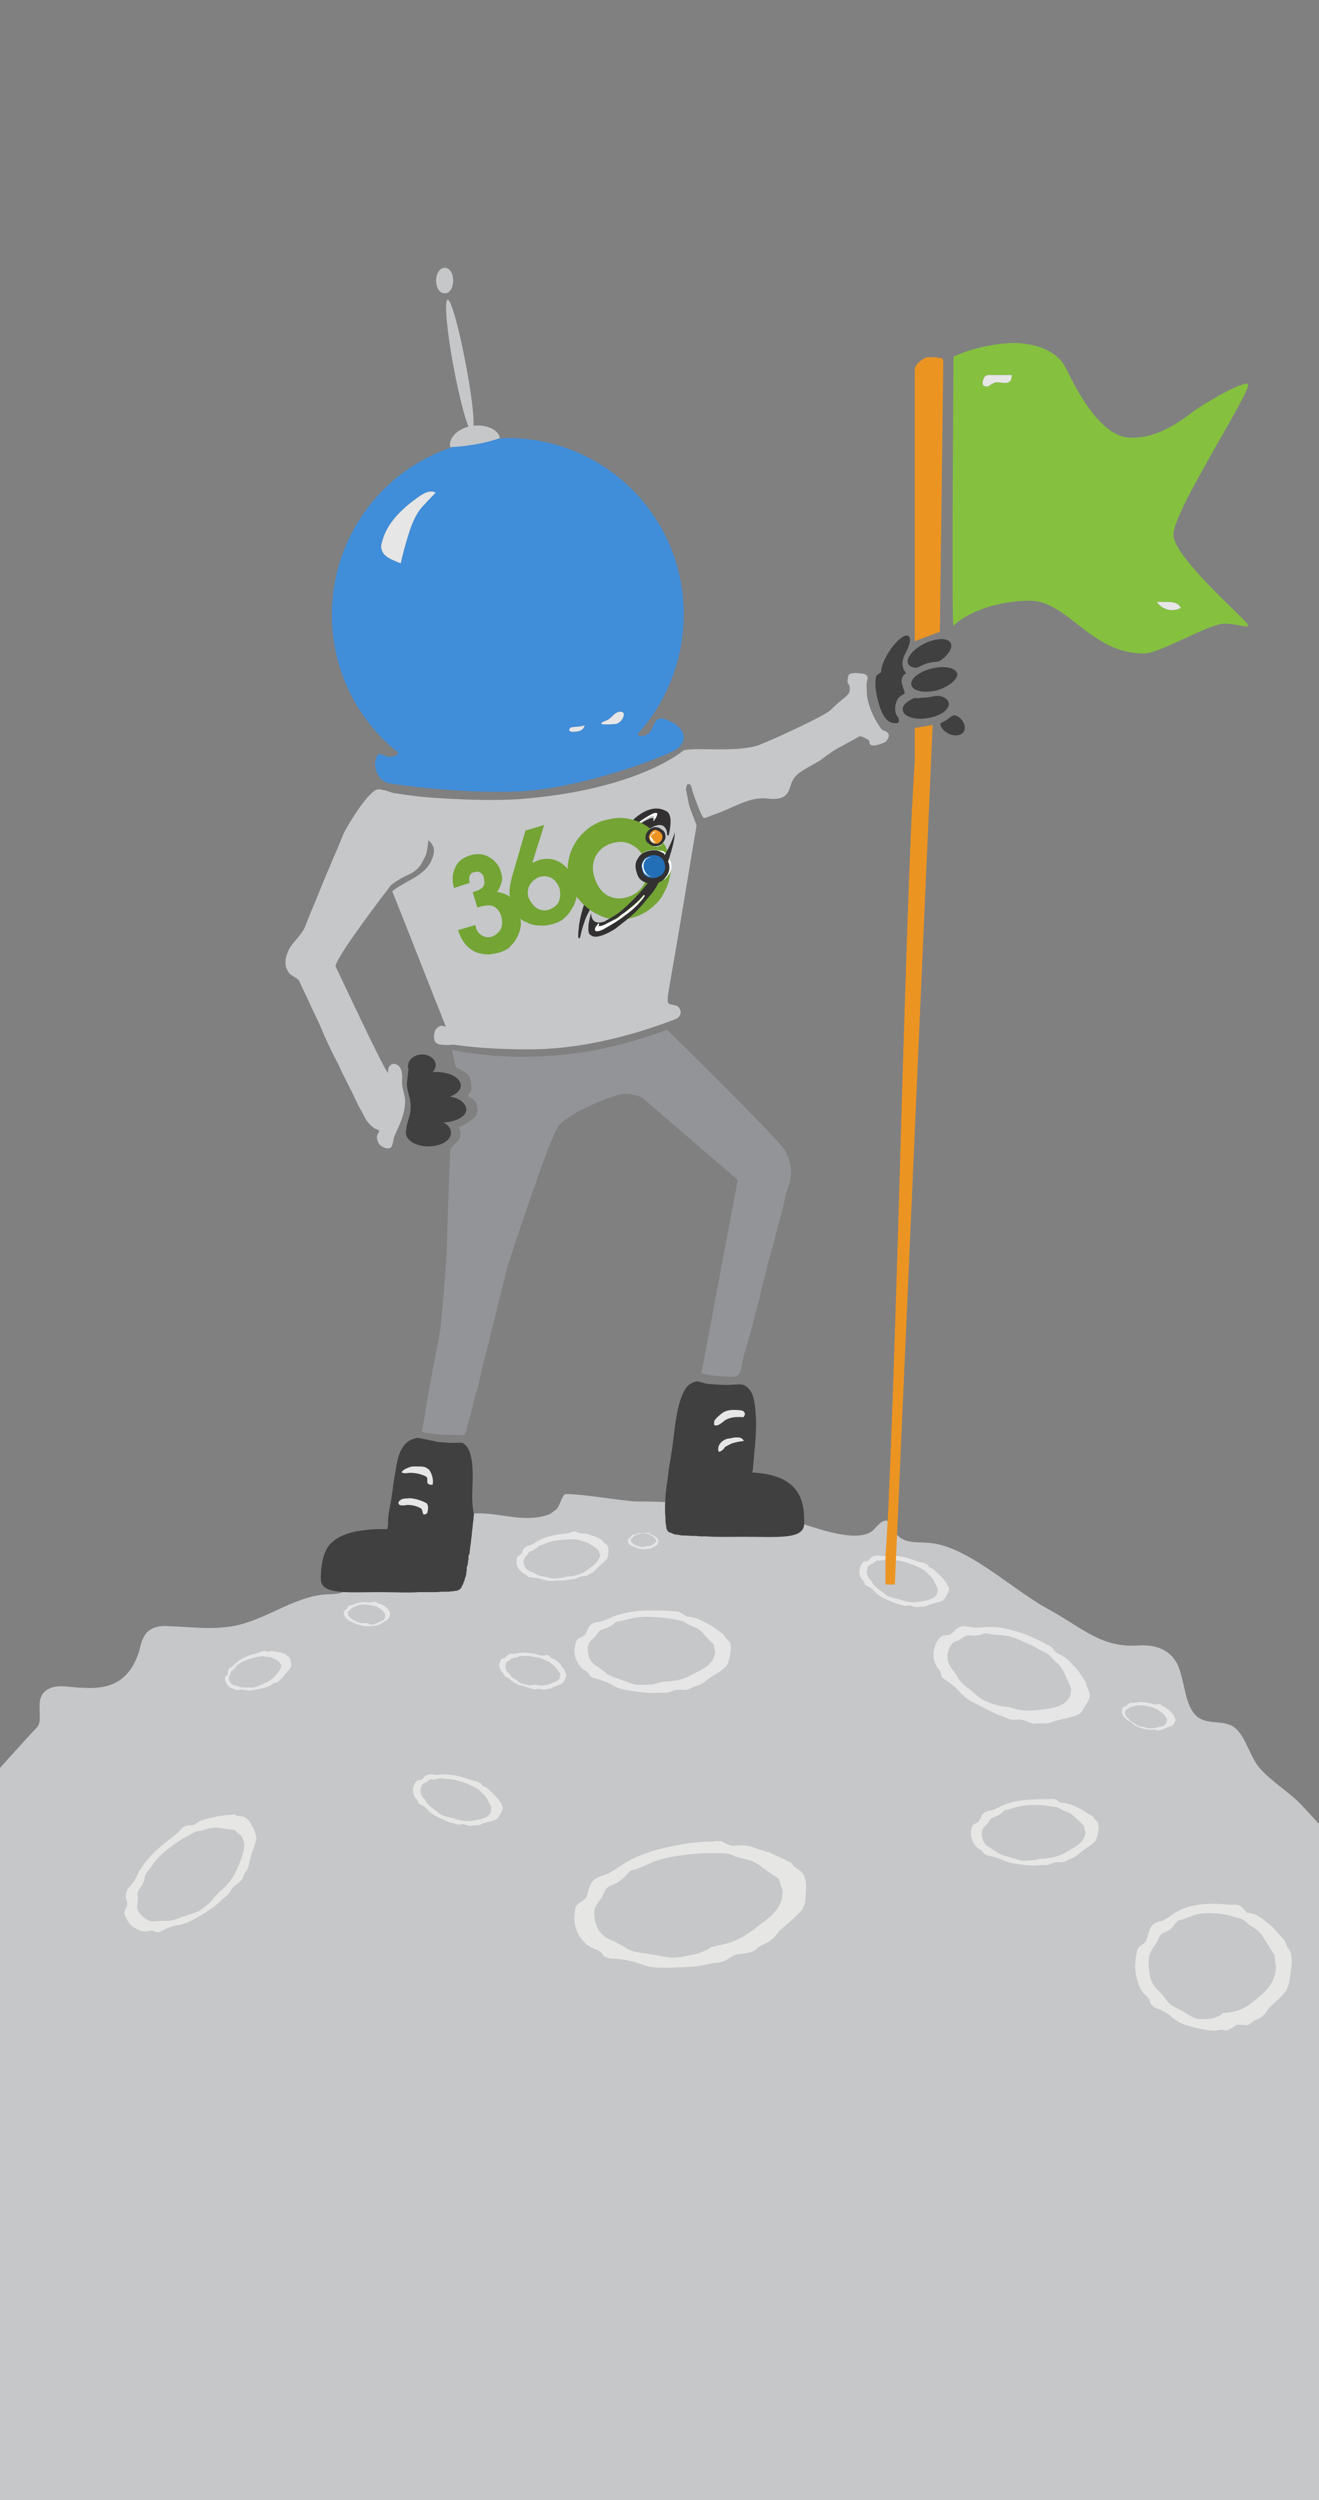 <?xml version="1.0" encoding="utf-8"?>
<!-- Generator: Adobe Illustrator 17.1.0, SVG Export Plug-In . SVG Version: 6.00 Build 0)  -->
<!DOCTYPE svg PUBLIC "-//W3C//DTD SVG 1.1//EN" "http://www.w3.org/Graphics/SVG/1.1/DTD/svg11.dtd">
<svg version="1.1" id="Layer_1" xmlns="http://www.w3.org/2000/svg" xmlns:xlink="http://www.w3.org/1999/xlink" x="0px" y="0px"
	 width="310px" height="587.3px" viewBox="191.3 42.3 310 587.3" enable-background="new 191.3 42.3 310 587.3"
	 xml:space="preserve">
<rect x="191.3" y="42.3" width="310" height="587.3" fill="#808080" stroke="none"/>
<path fill="#C6C7C9" d="M108.5,629.7h465.3c-2.6-9.1-6.8-18.4-9.1-26.4c-3.3-11.4-6.8-17.5-6.2-30c0.1-4.5-0.6-9.5-3.2-12
	c-2.7-2.5-6.6-2.2-8.6-5.8c-2-3.6-0.6-9.5-2.4-13.3c-1.6-3.3-5-4.7-6.8-7.8c-2-3.4-4-9.1-5.9-12.8c-3.8-7-7.9-13.9-12.1-20.6v-3.4
	c-1.7-5.2-3.9-10-6.5-14.5c0-0.2-0.1-0.2-0.1-0.3h-1c-4.9-5.8-10-11.5-15.1-16.9c-2.7-2.7-6.8-5.3-9.3-8.1c-2.3-2.5-3.3-7.2-5.7-9.4
	c-2.7-2.5-7-0.5-9.6-3.3c-2.6-2.8-2.4-8.1-4.2-11.9c-1.8-3.6-5.4-4.5-8.7-4.4c-9.1,0.8-13.5-4.1-21.8-8.6
	c-8.6-4.7-19.4-15.3-28.5-15.5c-2.6-0.2-5.9,0.2-7.4-2.7c-0.3-0.9-0.8-2-1.5-2.3c-1.1-0.8-2.5,0.9-3.5,2c-4.8,4.4-20.3-3.4-26-4.4
	c-9.9-1.4-19.7-2.3-29.8-2.3c-2.3,0-16.2-2.3-16.9-1.6c-0.8,1.1-1,2.5-1.8,3.4c-0.6,0.5-1.4,1.1-1.9,1.3c-5.8,2-11.3-0.5-17-0.3
	c-5.2,0.3-9.9,3-15.2,4.5c-5.1,1.6-7.6,2.7-10.8,6.7c-3.9,4.5-1.6,7.7-8.7,7.8c-7.3,0.2-14,5.5-21.1,7.2c-5.4,1.3-10.8,0.5-16.3,0.3
	c-2.3-0.2-4.8,0.2-6,2.5c-0.6,1.1-0.8,2.2-1.1,3.4c-3.1,9.7-10.3,8.9-16.8,8.3c-2.5-0.3-5.9,0-6.5,3.3c-0.3,1.6,0.2,3.6-0.2,5.3
	c-0.2,0.8-0.9,1.4-1.5,2C189,460,179.3,471,170,482.8h-4.7c0.3,2.3-0.1,5-2,6.6c-2.7,2.3-6,4.8-8.7,8.1v2
	c-8.6,13.8-16.7,28-24.4,42.6c-0.5,0.8-0.9,1.8-1.5,2.2c-1.2,0.7-2.7-0.2-3.9,0.3c-2.4,0.8-2.6,5.8-2.4,9.5c0.5,9.5,1,20.1-6,24.6
	c-0.9,0.5-1.7,0.8-2.5,1.7c-1.7,1.8-1.9,5.5-1.8,8.8c0.1,8.1,0.7,16-0.2,23.9C111.1,618.7,109.7,624.2,108.5,629.7z"/>
<path fill="#E6E6E6" d="M405.3,408.5c-1.7-0.6-3.6-0.8-5.3-0.8c-0.6,0.1-1.1,0.2-1.7,0.1c-0.4-0.1-0.8-0.1-1.2-0.1
	c-0.4,0.1-0.8,0.2-1.1,0.5c-0.2,0.2-0.4,0.5-0.6,0.7c-0.4,0.2-1,0.1-1.3,0.4c-0.3,0.3-0.6,0.8-0.7,1.3c-0.3,0.8-0.1,1.9,0.4,2.6
	c0.2,0.3,0.5,0.5,0.6,0.8c0.1,0.1,0.1,0.3,0.1,0.4c0.1,0.2,0.3,0.3,0.4,0.3c0.7,0.4,1.4,0.8,1.9,1.4c0.2,0.2,0.3,0.3,0.5,0.5
	c0.7,0.6,1.4,1,2.3,1.4c0.8,0.3,1.4,0.7,2.4,1h0.1c0.3,0.1,0.7,0.2,1.1,0.3c0.3,0.1,0.6,0.3,1,0.2c0.2,0,0.4-0.1,0.7-0.1
	c0.7,0,1.3,0.5,2,0.4c0.3,0,0.5-0.1,0.8-0.1c0.3,0,0.7,0,1.1-0.1c0.4-0.1,0.7-0.3,1.1-0.4c0.8-0.3,1.6-0.4,2.4-0.7
	c0.2-0.1,0.5-0.2,0.7-0.3c0.2-0.2,0.4-0.4,0.5-0.7c0.4-0.7,1-1.4,0.8-2.2c-0.1-0.3-0.3-0.6-0.4-0.8c0-0.1-0.1-0.2-0.1-0.3
	c-0.1-0.1-0.1-0.2-0.2-0.2c-0.4-0.5-0.7-1.1-1.2-1.4c-0.3-0.4-0.7-0.7-1.1-1.1c-0.3-0.3-0.6-0.6-0.8-0.7c-0.2-0.1-0.4-0.2-0.7-0.3
	c-0.3-0.2-0.4-0.6-0.8-0.8c-0.2-0.1-0.4-0.2-0.6-0.3C407.2,409.3,406.3,408.8,405.3,408.5z M402.2,417.9c-0.6-0.1-1.2-0.3-1.8-0.5
	c-0.7-0.2-1.3-0.8-1.8-1.2c-0.3-0.2-0.6-0.4-0.8-0.6c-0.4-0.3-0.8-0.6-1.2-1.1c-0.2-0.2-0.3-0.4-0.4-0.7c-0.1-0.2-0.2-0.3-0.4-0.4
	c-0.5-0.6-0.8-1.2-0.8-1.9c0.1-0.6,0.2-1.3,0.7-1.6c0.3-0.2,0.6-0.3,0.8-0.4s0.6-0.5,0.8-0.6c0.2-0.1,0.3,0,0.6,0
	c0.5,0,1-0.1,1.4-0.2c0.1-0.1,0.3-0.1,0.4-0.1c0.1,0,0.3,0,0.6,0.1c0.7,0.1,1.4,0.1,2.3,0.2c0.8,0.1,1.9,0.5,2.8,0.8
	c0.6,0.2,1.3,0.5,1.9,0.8c0.4,0.2,1,0.5,1.4,0.8c0.2,0.2,0.4,0.4,0.7,0.7c0.3,0.3,0.6,0.5,0.8,0.8c0.4,0.4,0.6,0.8,0.8,1.3
	c0.2,0.4,0.4,0.8,0.6,1.2c0.1,0.1,0.1,0.2,0.1,0.3c0,0.2-0.1,0.3-0.1,0.5s0.1,0.2,0,0.4c-0.1,0.2-0.2,0.4-0.3,0.6
	c-0.7,0.8-1.9,1.1-2.9,1.3c-1.2,0.2-2.3,0.4-3.5,0.2c-0.4-0.1-0.8-0.2-1.4-0.3C403.1,418.1,402.6,418,402.2,417.9z"/>
<path fill="#E6E6E6" d="M250.4,431c-1.3,0.4-2.5,1-3.6,1.9c-0.3,0.3-0.6,0.6-0.8,0.8c-0.2,0.2-0.5,0.3-0.7,0.4
	c-0.2,0.2-0.4,0.5-0.4,0.8c-0.1,0.2,0,0.4-0.1,0.7c-0.1,0.3-0.6,0.5-0.6,0.8c-0.1,0.3,0.1,0.8,0.2,1.1c0.2,0.6,0.8,1.2,1.4,1.4
	c0.2,0.1,0.5,0.1,0.7,0.2c0.1,0.1,0.2,0.2,0.2,0.2c0.1,0.1,0.3,0.1,0.4,0c0.6-0.1,1.2-0.1,1.8,0c0.2,0,0.3,0.1,0.5,0.1
	c0.7,0.1,1.4-0.1,2-0.2c0.6-0.2,1.3-0.2,1.9-0.4h0.1c0.3-0.1,0.6-0.2,0.8-0.3c0.3-0.1,0.5-0.1,0.7-0.3c0.1-0.1,0.2-0.2,0.4-0.3
	c0.4-0.3,1-0.3,1.4-0.6c0.2-0.1,0.3-0.3,0.4-0.4s0.4-0.3,0.6-0.5c0.2-0.2,0.3-0.5,0.5-0.7c0.4-0.5,0.8-0.8,1.2-1.4
	c0.1-0.2,0.2-0.3,0.3-0.5c0.1-0.3,0.1-0.4,0-0.6c-0.1-0.6-0.1-1.3-0.5-1.7c-0.2-0.2-0.4-0.2-0.6-0.4c-0.1-0.1-0.1-0.1-0.2-0.2
	c-0.1-0.1-0.1-0.1-0.2-0.1c-0.4-0.2-0.8-0.3-1.3-0.4c-0.4-0.1-0.8-0.1-1.2-0.2c-0.3-0.1-0.6-0.1-0.8,0c-0.2,0.1-0.3,0.1-0.6,0.1
	s-0.6-0.2-0.8-0.2c-0.2,0-0.3,0.1-0.5,0.1C251.8,430.7,251.2,430.8,250.4,431z M252.6,438.1c-0.4,0.2-0.8,0.3-1.3,0.5
	c-0.5,0.2-1.1,0.1-1.6,0.1c-0.3,0-0.5,0-0.8,0c-0.4,0-0.8,0-1.2-0.1c-0.2-0.1-0.3-0.2-0.6-0.2c-0.1-0.1-0.3-0.1-0.4-0.1
	c-0.6-0.2-1-0.3-1.3-0.8c-0.2-0.3-0.4-0.8-0.3-1.3c0.1-0.2,0.3-0.4,0.3-0.7c0.1-0.2,0.1-0.5,0.3-0.7c0.1-0.1,0.2-0.2,0.3-0.2
	c0.3-0.2,0.6-0.5,0.8-0.8c0.1-0.1,0.1-0.2,0.2-0.3c0.1-0.1,0.2-0.2,0.3-0.2c0.5-0.3,0.8-0.7,1.4-0.8c0.6-0.3,1.4-0.6,2-0.7
	c0.5-0.2,1-0.3,1.4-0.3c0.4-0.1,0.8-0.2,1.2-0.1c0.2,0,0.4,0.1,0.7,0.1c0.3,0.1,0.6,0.1,0.8,0.1c0.4,0.1,0.8,0.3,1.1,0.4
	c0.3,0.2,0.6,0.3,0.8,0.5c0.1,0.1,0.2,0.1,0.2,0.2c0.1,0.1,0.1,0.2,0.2,0.3c0.1,0.1,0.1,0.1,0.2,0.2c0.1,0.2,0.1,0.3,0.1,0.5
	c-0.1,0.8-0.7,1.4-1.2,2c-0.6,0.7-1.3,1.3-2,1.7c-0.3,0.2-0.7,0.3-1,0.4C253.3,437.8,253,438,252.6,438.1z"/>
<path fill="#E6E6E6" d="M277.5,418.7c-0.8-0.1-1.9,0-2.6,0.3c-0.3,0.1-0.5,0.2-0.8,0.3c-0.2,0.1-0.4,0.1-0.6,0.1
	c-0.2,0.1-0.4,0.2-0.4,0.4c-0.1,0.1-0.1,0.3-0.2,0.4c-0.2,0.2-0.5,0.2-0.6,0.4c-0.1,0.2-0.2,0.5-0.2,0.7c0,0.4,0.2,0.8,0.6,1.2
	c0.1,0.1,0.3,0.2,0.4,0.3c0.1,0.1,0.1,0.1,0.1,0.2s0.2,0.1,0.2,0.1c0.4,0.1,0.8,0.3,1.1,0.4c0.1,0.1,0.2,0.1,0.3,0.2
	c0.4,0.2,0.8,0.3,1.3,0.4c0.4,0.1,0.8,0.2,1.3,0.2c0,0,0,0,0.1,0c0.2,0,0.4,0,0.6,0s0.3,0.1,0.5,0c0.1-0.1,0.2-0.1,0.3-0.1
	c0.3-0.1,0.7,0.1,1-0.1c0.1-0.1,0.2-0.1,0.3-0.1c0.2-0.1,0.3-0.1,0.5-0.2c0.2-0.1,0.3-0.2,0.5-0.3c0.3-0.2,0.7-0.4,1.1-0.7
	c0.1-0.1,0.2-0.2,0.3-0.3c0.1-0.1,0.1-0.2,0.2-0.4s0.3-0.8,0.1-1.2c-0.1-0.2-0.2-0.2-0.3-0.4c0-0.1-0.1-0.1-0.1-0.2
	c-0.1-0.1-0.1-0.1-0.1-0.1c-0.2-0.2-0.5-0.4-0.7-0.6c-0.2-0.1-0.4-0.3-0.7-0.4c-0.2-0.1-0.3-0.2-0.6-0.2c-0.1,0-0.2,0-0.3-0.1
	c-0.2-0.1-0.3-0.2-0.5-0.3c-0.1-0.1-0.2-0.1-0.3-0.1C278.6,418.8,278.1,418.7,277.5,418.7z M277.2,423.6c-0.3,0-0.6,0-0.8,0
	c-0.3,0-0.7-0.2-1.1-0.3c-0.2-0.1-0.3-0.1-0.4-0.2c-0.2-0.1-0.5-0.2-0.7-0.3c-0.1-0.1-0.2-0.2-0.3-0.3c-0.1-0.1-0.2-0.1-0.2-0.2
	c-0.3-0.2-0.6-0.4-0.6-0.8c-0.1-0.3-0.1-0.7,0.2-0.8c0.1-0.1,0.3-0.2,0.4-0.3c0.1-0.1,0.2-0.3,0.3-0.4c0.1-0.1,0.2-0.1,0.3-0.1
	c0.2-0.1,0.5-0.2,0.7-0.3c0.1-0.1,0.1-0.1,0.2-0.1c0.1-0.1,0.2-0.1,0.3-0.1c0.4-0.1,0.7-0.2,1.1-0.2c0.5-0.1,1,0,1.4,0.1
	c0.3,0.1,0.7,0.1,1,0.2c0.2,0.1,0.6,0.1,0.8,0.2c0.2,0.1,0.3,0.2,0.4,0.2c0.2,0.1,0.3,0.2,0.5,0.3c0.2,0.2,0.4,0.3,0.6,0.6
	c0.2,0.2,0.3,0.3,0.4,0.5c0.1,0.1,0.1,0.1,0.1,0.2s0,0.2,0,0.3c0,0.1,0.1,0.1,0.1,0.2s-0.1,0.2-0.1,0.3c-0.2,0.5-0.8,0.8-1.3,1
	c-0.5,0.3-1.1,0.5-1.7,0.6c-0.2,0-0.4,0-0.7,0C277.7,423.5,277.5,423.6,277.2,423.6z"/>
<path fill="#E6E6E6" d="M342.7,402.4c-0.6,0-1.3,0-1.8,0.2c-0.2,0.1-0.3,0.2-0.6,0.2c-0.1,0-0.3,0-0.4,0.1c-0.1,0.1-0.2,0.2-0.3,0.3
	c-0.1,0.1-0.1,0.2-0.2,0.3c-0.1,0.1-0.3,0.1-0.4,0.3c-0.1,0.1-0.1,0.3-0.1,0.5c0,0.3,0.1,0.7,0.4,0.8c0.1,0.1,0.2,0.1,0.3,0.2
	c0,0.1,0.1,0.1,0.1,0.1c0.1,0.1,0.1,0.1,0.2,0.1c0.3,0.1,0.6,0.2,0.8,0.3c0.1,0.1,0.1,0.1,0.2,0.1c0.3,0.2,0.6,0.2,0.8,0.2
	c0.3,0.1,0.6,0.1,0.8,0.1l0,0c0.1,0,0.3,0,0.4,0s0.2,0.1,0.3,0c0.1,0,0.1-0.1,0.2-0.1c0.2-0.1,0.5,0.1,0.7,0c0.1,0,0.2-0.1,0.2-0.1
	c0.1-0.1,0.2-0.1,0.3-0.1c0.1-0.1,0.2-0.2,0.3-0.2c0.2-0.2,0.5-0.3,0.7-0.4c0.1-0.1,0.2-0.1,0.2-0.2c0.1-0.1,0.1-0.2,0.1-0.3
	c0.1-0.2,0.2-0.6,0.1-0.8c-0.1-0.1-0.2-0.2-0.2-0.3s-0.1-0.1-0.1-0.1l-0.1-0.1c-0.2-0.1-0.3-0.3-0.5-0.4c-0.2-0.1-0.3-0.2-0.4-0.2
	c-0.1-0.1-0.2-0.1-0.4-0.2c-0.1,0-0.2,0-0.2-0.1c-0.1-0.1-0.2-0.2-0.3-0.2c-0.1-0.1-0.2-0.1-0.2-0.1
	C343.4,402.4,343,402.4,342.7,402.4z M342.5,405.7c-0.2,0-0.4,0-0.6,0c-0.2,0-0.5-0.2-0.7-0.2c-0.1-0.1-0.2-0.1-0.3-0.1
	c-0.2-0.1-0.3-0.1-0.5-0.2c-0.1-0.1-0.1-0.1-0.2-0.2s-0.1-0.1-0.2-0.1c-0.2-0.2-0.4-0.3-0.4-0.6c-0.1-0.2-0.1-0.4,0.1-0.6
	c0.1-0.1,0.2-0.2,0.3-0.2c0.1-0.1,0.1-0.2,0.2-0.3c0.1-0.1,0.1-0.1,0.2-0.1c0.2-0.1,0.3-0.1,0.4-0.2c0.1-0.1,0.1-0.1,0.1-0.1
	c0.1,0,0.1,0,0.2-0.1c0.3,0,0.5-0.1,0.8-0.2c0.3-0.1,0.7,0,1,0c0.2,0,0.4,0.1,0.7,0.1c0.2,0.1,0.4,0.1,0.5,0.2
	c0.1,0.1,0.2,0.1,0.3,0.2c0.1,0.1,0.2,0.1,0.3,0.2c0.2,0.1,0.3,0.2,0.4,0.4c0.1,0.1,0.2,0.2,0.3,0.3c0,0.1,0.1,0.1,0.1,0.1
	c0,0.1,0,0.1,0,0.2c0,0.1,0.1,0.1,0.1,0.1c0,0.1-0.1,0.2-0.1,0.2c-0.2,0.3-0.6,0.5-0.8,0.7c-0.3,0.2-0.7,0.3-1.1,0.3
	c-0.2,0-0.3,0-0.5,0C342.8,405.7,342.7,405.7,342.5,405.7z"/>
<path fill="#E6E6E6" d="M317.4,430.9c-1.3-0.3-2.8-0.5-4.1-0.3c-0.4,0.1-0.8,0.2-1.2,0.2c-0.3,0-0.6-0.1-0.8,0
	c-0.3,0.1-0.6,0.2-0.8,0.4c-0.2,0.2-0.3,0.4-0.4,0.5c-0.3,0.2-0.8,0.1-1,0.4c-0.2,0.3-0.4,0.7-0.4,1c-0.2,0.6,0.1,1.4,0.5,1.9
	c0.2,0.2,0.4,0.3,0.5,0.6c0.1,0.1,0.1,0.2,0.1,0.3c0.1,0.1,0.2,0.2,0.3,0.2c0.6,0.3,1.1,0.6,1.4,1c0.1,0.1,0.3,0.2,0.4,0.3
	c0.6,0.4,1.2,0.7,1.8,0.8s1.2,0.4,1.8,0.6h0.1c0.3,0.1,0.6,0.1,0.8,0.2c0.3,0.1,0.4,0.2,0.8,0.1c0.2,0,0.3-0.1,0.5-0.1
	c0.5-0.1,1,0.3,1.4,0.2c0.2,0,0.4-0.1,0.6-0.1c0.3,0,0.6-0.1,0.8-0.1c0.3-0.1,0.6-0.2,0.8-0.4c0.6-0.2,1.2-0.4,1.8-0.7
	c0.2-0.1,0.3-0.2,0.5-0.3c0.2-0.2,0.2-0.3,0.3-0.5c0.2-0.5,0.7-1.2,0.4-1.7c-0.1-0.2-0.3-0.4-0.3-0.7c0-0.1-0.1-0.2-0.1-0.2
	c-0.1-0.1-0.1-0.1-0.1-0.2c-0.3-0.4-0.6-0.7-0.8-1.1c-0.3-0.3-0.6-0.5-0.8-0.7c-0.2-0.2-0.5-0.4-0.8-0.5c-0.2-0.1-0.3-0.1-0.5-0.2
	c-0.2-0.2-0.4-0.4-0.6-0.6c-0.2-0.1-0.3-0.1-0.4-0.2C318.9,431.4,318.3,431.2,317.4,430.9z M315.7,438.2c-0.4-0.1-0.8-0.2-1.4-0.3
	s-1-0.5-1.4-0.8c-0.2-0.1-0.4-0.3-0.7-0.4c-0.3-0.2-0.7-0.4-0.8-0.7c-0.1-0.2-0.2-0.3-0.3-0.4c-0.1-0.1-0.2-0.2-0.3-0.3
	c-0.4-0.4-0.7-0.8-0.7-1.4c0-0.4,0.1-1,0.4-1.3c0.2-0.2,0.4-0.2,0.7-0.4c0.2-0.2,0.4-0.4,0.6-0.4c0.1-0.1,0.3-0.1,0.4-0.1
	c0.4,0,0.7-0.1,1.1-0.3c0.1-0.1,0.2-0.1,0.3-0.1c0.1-0.1,0.3,0,0.4,0c0.6,0.1,1.1-0.1,1.7,0c0.7,0.1,1.4,0.3,2.2,0.4
	c0.5,0.1,1,0.3,1.4,0.5c0.3,0.2,0.8,0.3,1.1,0.5c0.2,0.1,0.3,0.3,0.5,0.4c0.2,0.2,0.5,0.3,0.7,0.6c0.3,0.3,0.5,0.6,0.7,0.8
	s0.3,0.6,0.6,0.8c0.1,0.1,0.1,0.2,0.1,0.3c0,0.1-0.1,0.2-0.1,0.4c0,0.1,0.1,0.2,0,0.3c-0.1,0.2-0.1,0.3-0.2,0.4
	c-0.5,0.7-1.4,0.8-2.2,1.2c-0.8,0.3-1.7,0.4-2.5,0.3c-0.3-0.1-0.7-0.1-1.1-0.2C316.4,438.2,316.1,438.2,315.7,438.2z"/>
<path fill="#E6E6E6" d="M461.6,442.4c-1.1-0.2-2-0.4-3.1-0.2c-0.3,0.1-0.6,0.1-0.8,0.1c-0.2,0-0.4-0.1-0.7,0
	c-0.2,0.1-0.4,0.2-0.6,0.3c-0.1,0.1-0.2,0.3-0.3,0.4c-0.2,0.2-0.6,0.1-0.8,0.3c-0.2,0.2-0.3,0.6-0.3,0.8c-0.1,0.5,0.1,1.1,0.4,1.4
	c0.1,0.2,0.3,0.3,0.4,0.4c0,0.1,0.1,0.2,0.1,0.2c0.1,0.1,0.2,0.2,0.3,0.2c0.4,0.2,0.8,0.4,1.2,0.8c0.1,0.1,0.2,0.2,0.3,0.3
	c0.4,0.3,0.8,0.5,1.4,0.7c0.5,0.2,0.8,0.3,1.4,0.4c0,0,0,0,0.1,0c0.2,0.1,0.4,0.1,0.7,0.1c0.3,0,0.4,0.1,0.6,0.1
	c0.1,0,0.3-0.1,0.4-0.1c0.4-0.1,0.8,0.2,1.2,0.2c0.2,0,0.3-0.1,0.4-0.1s0.4,0,0.6-0.1c0.2-0.1,0.4-0.2,0.6-0.3
	c0.4-0.2,0.8-0.3,1.4-0.5c0.1-0.1,0.3-0.1,0.4-0.2c0.1-0.1,0.2-0.3,0.3-0.4c0.2-0.4,0.5-0.8,0.3-1.3c-0.1-0.2-0.2-0.3-0.3-0.5
	c0-0.1-0.1-0.1-0.1-0.2s-0.1-0.1-0.1-0.1c-0.2-0.3-0.4-0.6-0.7-0.8c-0.2-0.2-0.4-0.4-0.7-0.6c-0.2-0.2-0.4-0.3-0.6-0.4
	c-0.1-0.1-0.3-0.1-0.4-0.2c-0.2-0.1-0.3-0.3-0.5-0.4c-0.1-0.1-0.2-0.1-0.3-0.1C462.7,442.8,462.2,442.6,461.6,442.4z M460.2,448
	c-0.3-0.1-0.7-0.1-1.1-0.2c-0.4-0.1-0.8-0.4-1.1-0.6c-0.2-0.1-0.3-0.2-0.5-0.3c-0.3-0.2-0.6-0.3-0.7-0.6c-0.1-0.1-0.2-0.2-0.3-0.3
	s-0.2-0.2-0.2-0.2c-0.3-0.3-0.6-0.7-0.6-1.1c0-0.3,0.1-0.8,0.3-0.8c0.2-0.1,0.3-0.2,0.5-0.3c0.2-0.1,0.3-0.3,0.5-0.3
	c0.1-0.1,0.2,0,0.3-0.1c0.3,0,0.6-0.1,0.8-0.2c0.1-0.1,0.2-0.1,0.2-0.1c0.1,0,0.2,0,0.3,0c0.4,0.1,0.8-0.1,1.3,0
	c0.6,0.1,1.1,0.2,1.7,0.3c0.4,0.1,0.8,0.2,1.1,0.4c0.3,0.1,0.6,0.2,0.8,0.4c0.2,0.1,0.3,0.2,0.4,0.3c0.2,0.2,0.4,0.3,0.6,0.4
	c0.2,0.2,0.4,0.5,0.6,0.7c0.2,0.2,0.3,0.4,0.4,0.7c0.1,0.1,0.1,0.1,0.1,0.2c0,0.1-0.1,0.2-0.1,0.3s0.1,0.1,0,0.2
	c-0.1,0.1-0.1,0.3-0.2,0.4c-0.4,0.6-1.1,0.7-1.7,0.8c-0.7,0.2-1.3,0.3-2,0.3c-0.3,0-0.6-0.1-0.8-0.1
	C460.8,448.1,460.5,448.1,460.2,448z"/>
<path fill="#E6E6E6" d="M344.8,420.6c-3.1,0-6.4,0.3-9.3,1.4c-0.8,0.4-1.8,0.8-2.6,1.1c-0.7,0.2-1.3,0.2-2,0.4
	c-0.7,0.3-1.2,0.8-1.4,1.4c-0.2,0.4-0.4,1-0.7,1.4c-0.6,0.6-1.7,0.7-2,1.4c-0.3,0.7-0.5,1.8-0.5,2.5c0,1.4,0.8,3.2,2,4.2
	c0.5,0.3,1.1,0.6,1.4,1.1c0.1,0.2,0.2,0.4,0.4,0.6c0.2,0.2,0.6,0.3,0.8,0.4c1.4,0.3,2.8,0.8,3.9,1.4c0.3,0.2,0.7,0.4,1.1,0.6
	c1.4,0.7,3,0.8,4.5,1.1c1.4,0.2,2.9,0.4,4.3,0.4c0.1,0,0.1,0,0.1,0c0.7,0,1.3-0.1,2-0.1c0.6,0.1,1.2,0.1,1.8-0.1
	c0.4-0.1,0.7-0.3,1.1-0.4c1.2-0.4,2.4,0.1,3.5-0.3c0.4-0.2,0.8-0.4,1.2-0.6c0.6-0.2,1.2-0.3,1.7-0.6c0.6-0.3,1.1-0.8,1.6-1.2
	c1.2-0.8,2.5-1.4,3.6-2.4c0.4-0.3,0.7-0.6,0.8-0.8c0.3-0.4,0.4-0.8,0.5-1.3c0.3-1.3,0.8-2.9,0.2-4.1c-0.3-0.5-0.8-0.8-1.1-1.3
	c-0.1-0.2-0.2-0.3-0.3-0.5c-0.1-0.1-0.2-0.2-0.4-0.3c-0.8-0.7-1.8-1.3-2.6-1.9c-0.8-0.4-1.6-0.8-2.4-1.2c-0.6-0.3-1.3-0.6-2-0.7
	c-0.4-0.1-0.8-0.1-1.3-0.2c-0.6-0.2-1.1-0.8-1.7-1c-0.4-0.1-0.8-0.2-1.2-0.2C348.5,420.7,346.6,420.6,344.8,420.6z M344.6,438
	c-1.1,0.1-2.2,0.1-3.1,0.1c-1.2,0-2.5-0.6-3.6-1c-0.6-0.2-1.1-0.4-1.7-0.6c-0.8-0.3-1.8-0.6-2.5-1.2c-0.3-0.3-0.7-0.6-1-0.8
	c-0.3-0.2-0.6-0.4-0.8-0.6c-1.2-0.7-2-1.4-2.3-2.9c-0.2-0.8-0.3-2.3,0.4-3.1c0.4-0.4,0.8-0.8,1.3-1.3c0.4-0.4,0.6-1.1,1.2-1.4
	c0.3-0.2,0.6-0.2,0.8-0.3c0.8-0.2,1.7-0.6,2.3-1.2c0.2-0.2,0.4-0.3,0.6-0.4c0.3-0.1,0.6-0.2,0.8-0.2c1.3-0.2,2.5-0.7,3.8-0.8
	c1.7-0.3,3.4-0.2,5-0.1c1.2,0.1,2.4,0.2,3.5,0.4c0.8,0.2,1.9,0.3,2.6,0.6c0.5,0.2,0.8,0.6,1.4,0.8c0.6,0.3,1.3,0.5,1.8,0.8
	c0.8,0.4,1.4,1.1,2,1.8c0.6,0.6,1.1,1.2,1.7,1.7c0.2,0.2,0.3,0.3,0.3,0.6c0.1,0.3,0,0.6,0.1,0.8c0.1,0.3,0.2,0.3,0.2,0.7
	s-0.2,0.8-0.3,1.2c-0.7,1.8-2.6,2.8-4.2,3.6c-1.8,1-3.6,1.8-5.7,2c-0.8,0.1-1.6,0.1-2.4,0.2C346.3,437.6,345.3,437.8,344.6,438z"/>
<path fill="#E6E6E6" d="M322.8,402.7c-1.8,0.3-3.7,0.7-5.3,1.7c-0.5,0.3-0.8,0.6-1.4,0.8c-0.4,0.2-0.8,0.2-1.1,0.4
	c-0.4,0.2-0.7,0.6-0.8,0.8s-0.1,0.6-0.3,0.8c-0.3,0.4-0.8,0.5-1.1,1c-0.1,0.4-0.1,1.1-0.1,1.4c0.1,0.8,0.8,1.8,1.6,2.3
	c0.3,0.2,0.7,0.2,0.8,0.5c0.1,0.1,0.2,0.2,0.3,0.3c0.2,0.1,0.3,0.1,0.6,0.1c0.8,0.1,1.7,0.2,2.4,0.4c0.2,0.1,0.4,0.2,0.7,0.2
	c0.8,0.3,1.8,0.3,2.8,0.2c0.8-0.1,1.8,0,2.5-0.1h0.1c0.4-0.1,0.8-0.2,1.2-0.2c0.4-0.1,0.7-0.1,1-0.2c0.2-0.1,0.4-0.2,0.6-0.3
	c0.7-0.3,1.4-0.2,2-0.4c0.2-0.1,0.4-0.3,0.7-0.4c0.3-0.2,0.7-0.3,0.8-0.5c0.3-0.2,0.6-0.6,0.8-0.8c0.6-0.6,1.3-1.1,1.9-1.7
	c0.2-0.2,0.4-0.4,0.5-0.6c0.1-0.3,0.2-0.6,0.2-0.8c0.1-0.8,0.3-1.8-0.3-2.4c-0.2-0.3-0.6-0.4-0.8-0.7c-0.1-0.1-0.1-0.2-0.2-0.3
	c-0.1-0.1-0.2-0.1-0.2-0.2c-0.6-0.3-1.1-0.6-1.7-0.8c-0.5-0.2-1-0.3-1.4-0.5c-0.4-0.1-0.8-0.2-1.2-0.2c-0.3,0-0.5,0.1-0.7,0
	c-0.4-0.1-0.7-0.3-1.1-0.4c-0.2-0.1-0.4,0-0.7,0C324.9,402.6,323.8,402.6,322.8,402.7z M324,412.8c-0.6,0.2-1.3,0.2-1.9,0.3
	c-0.7,0.1-1.4-0.1-2.2-0.3c-0.3-0.1-0.7-0.1-1-0.2c-0.6-0.1-1.1-0.2-1.4-0.4c-0.2-0.1-0.4-0.3-0.7-0.4c-0.2-0.1-0.3-0.2-0.6-0.2
	c-0.7-0.3-1.3-0.7-1.6-1.4c-0.2-0.5-0.4-1.3-0.1-1.8c0.2-0.3,0.4-0.6,0.7-0.8c0.2-0.3,0.3-0.7,0.6-0.8c0.2-0.1,0.3-0.2,0.5-0.2
	c0.5-0.2,0.8-0.5,1.3-0.8c0.1-0.1,0.2-0.2,0.3-0.3c0.2-0.1,0.3-0.2,0.5-0.2c0.7-0.2,1.4-0.6,2.2-0.8c0.8-0.3,2-0.4,2.9-0.5
	c0.7-0.1,1.4-0.1,2-0.1c0.5,0,1.2,0,1.7,0.1c0.3,0.1,0.6,0.2,0.8,0.3c0.4,0.1,0.8,0.2,1.2,0.3c0.5,0.2,0.8,0.6,1.4,0.8
	c0.4,0.3,0.8,0.6,1.1,0.8c0.1,0.1,0.2,0.2,0.3,0.3c0.1,0.2,0.1,0.3,0.1,0.5c0.1,0.2,0.2,0.2,0.2,0.4c0.1,0.2,0,0.5-0.1,0.7
	c-0.3,1.1-1.3,1.8-2.2,2.5c-0.8,0.7-2,1.4-3.1,1.7c-0.4,0.1-0.8,0.2-1.4,0.3C325,412.5,324.5,412.7,324,412.8z"/>
<path fill="#E6E6E6" d="M432.5,426.3c-3.1-1.1-6.3-2-9.6-1.8c-1,0.1-2,0.2-3,0.1c-0.7-0.1-1.4-0.3-2-0.3c-0.7,0-1.4,0.3-2,0.8
	c-0.4,0.4-0.7,0.8-1.2,1.1c-0.7,0.4-1.8,0.1-2.4,0.7c-0.6,0.6-1.1,1.4-1.3,2.3c-0.6,1.4-0.3,3.5,0.6,4.8c0.3,0.5,0.8,0.8,0.8,1.4
	c0.1,0.2,0.1,0.5,0.2,0.7c0.1,0.3,0.4,0.5,0.7,0.7c1.3,0.8,2.4,1.7,3.4,2.8c0.3,0.3,0.6,0.6,0.8,0.8c1.2,1.2,2.6,1.9,4.1,2.6
	c1.4,0.7,2.6,1.4,4.1,2c0.1,0,0.1,0,0.1,0.1c0.6,0.2,1.3,0.4,1.9,0.7c0.6,0.3,1.1,0.5,1.8,0.5c0.4,0,0.8-0.1,1.2-0.1
	c1.3,0,2.3,0.8,3.5,1c0.4,0,0.8-0.1,1.4-0.1c0.6,0,1.3,0.1,1.9,0c0.7-0.1,1.3-0.4,2-0.6c1.4-0.4,2.9-0.6,4.3-1.1
	c0.4-0.1,0.8-0.3,1.3-0.6c0.4-0.3,0.7-0.7,0.8-1.1c0.7-1.1,1.9-2.5,1.4-3.8c-0.1-0.6-0.5-1.1-0.6-1.6c-0.1-0.2-0.1-0.4-0.1-0.6
	c-0.1-0.2-0.2-0.3-0.2-0.4c-0.6-0.8-1.2-1.9-1.9-2.8c-0.6-0.7-1.3-1.3-1.9-2c-0.5-0.5-1.1-1-1.7-1.3c-0.4-0.2-0.8-0.3-1.2-0.6
	c-0.6-0.4-0.8-1.1-1.3-1.4c-0.3-0.3-0.7-0.4-1.1-0.6C435.9,427.8,434.2,427,432.5,426.3z M426.1,443c-1.1-0.3-2.2-0.7-3.1-1.1
	c-1.2-0.4-2.2-1.4-3.1-2.2c-0.5-0.4-0.8-0.7-1.4-1.1c-0.8-0.6-1.4-1.2-2-2c-0.2-0.4-0.4-0.8-0.7-1.2c-0.2-0.3-0.4-0.6-0.6-0.8
	c-0.8-1.1-1.4-2.2-1.2-3.6c0.1-1,0.6-2.3,1.4-2.9c0.6-0.3,1.2-0.4,1.7-0.8c0.6-0.3,1-0.8,1.6-0.8c0.3-0.1,0.7,0,0.8,0
	c0.8,0.1,1.8,0,2.6-0.3c0.3-0.1,0.5-0.2,0.8-0.2c0.3-0.1,0.7,0.1,0.8,0.1c1.3,0.3,2.6,0.2,3.9,0.4c1.7,0.3,3.4,1,4.8,1.7
	c1.1,0.4,2.2,1,3.2,1.6c0.8,0.4,1.8,0.8,2.4,1.4c0.4,0.4,0.7,0.8,1.1,1.2c0.5,0.5,1.1,0.8,1.4,1.4c0.6,0.7,1,1.6,1.4,2.5
	c0.3,0.8,0.7,1.4,1,2.3c0.1,0.2,0.2,0.4,0.2,0.6c-0.1,0.3-0.2,0.6-0.2,0.8c0,0.3,0.1,0.4-0.1,0.7c-0.2,0.4-0.4,0.7-0.7,1.1
	c-1.3,1.4-3.5,1.8-5.3,2c-2,0.3-4.2,0.5-6.2,0.1c-0.8-0.2-1.6-0.4-2.4-0.7C427.9,443.4,427,443.1,426.1,443z"/>
<g>
	<path fill="#404041" d="M368.1,388.2c0.1-0.8,0.2-0.7,0.2-1.4c0.4-4.8,1.1-9.7,0.4-14.4c-0.2-1.8-0.7-3.8-2.5-4.7
		c-1-0.4-2.2-0.1-3.2-0.1c-1.8,0.1-3.5-0.1-5.3-0.2c-0.8-0.1-1.4-0.4-2.3-0.6c-0.3-0.1-0.7,0.1-1.1,0.2c-0.5,0.2-0.8,0.4-1.3,0.8
		c-0.8,0.8-1.4,2.2-1.8,3.4c-1.2,3.8-1.4,7.9-2,11.8c-0.2,1.1-0.3,2.2-0.5,3.1c-0.2,1-0.3,2-0.4,3c-0.1,0.8-0.3,1.8-0.4,2.8
		c-0.1,0.8-0.2,1.7-0.2,2.5c-0.1,0.8-0.1,1.7-0.1,2.5c0,0.1,0,0.3,0,0.4c0,0.6,0.1,1.2,0.1,1.8c0,0.4,0,0.8,0.1,1.3
		c0.1,0.3,0.1,0.6,0.1,0.8c0,0.2,0.1,0.3,0.2,0.5c0.1,0.3,0.2,0.3,0.3,0.4c0.1,0.1,0.2,0.2,0.4,0.2c0.1,0.1,0.2,0.1,0.3,0.1
		c0.4,0.2,0.8,0.4,1.2,0.4c0.2,0,0.4,0,0.7,0.1c0.4,0.1,0.7,0.1,1.2,0.1c0.7,0,1.4,0.1,2,0.1c0.3,0,0.5,0,0.8,0
		c0.2,0,0.3,0.1,0.5,0.1c0.2-0.1,0.4,0,0.6,0c0.4,0,0.8,0,1.2,0c2.4,0.2,5.5,0.1,9,0.1c7.8,0,14,0.7,14-3.1
		C380.3,396.1,380.3,388.8,368.1,388.2 M366,375.2c-1.4-0.1-3.1-0.1-4.4,0.8c-0.4,0.3-0.7,0.6-1.1,0.8c-0.4,0.3-0.8,0.4-1.3,0.3
		c-0.1-0.4-0.1-0.8,0.1-1.2c0.1-0.2,0.3-0.3,0.4-0.5c0.8-0.7,1.4-1.4,2.5-1.7c1.1-0.3,2.2-0.2,3.2-0.1c0.3,0.1,0.6,0.1,0.7,0.3
		C366.5,374.3,366.4,374.8,366,375.2 M360.9,381c0.6-0.5,1.3-0.8,2-0.8c0.7-0.2,1.4-0.3,2.2-0.2c0.4,0.1,0.8,0.3,1,0.8
		c-1.1,0.1-2.2,0.3-3.1,0.7c-0.4,0.2-0.8,0.4-1.3,0.7c-0.2,0.3-0.4,0.6-0.7,0.8c-0.3,0.2-0.7,0.4-0.8,0.3
		C359.9,382.2,360.4,381.5,360.9,381"/>
	<path fill="#404041" d="M302.4,389.8c0-1.8,0-3.5-0.4-5.3c-0.2-0.8-0.5-2-1.2-2.6c-0.3-0.4-0.7-0.7-1.2-0.7c-1,0-2,0.1-3,0
		c-0.8-0.1-1.8-0.1-2.6-0.2c-0.3-0.1-0.6-0.1-0.8-0.2c-1.2-0.2-2.5-0.6-3.7-0.7c-0.4-0.1-0.8,0.2-1.3,0.3c-1.1,0.4-1.9,1.2-2.5,2.3
		c-0.8,1.4-1.2,3.4-1.4,5c-0.6,2.9-0.8,5.9-1.4,8.7c-0.1,0.4-0.1,0.8-0.2,1.1c-0.1,1-0.2,1.2-0.2,2.2c0,0.5,0,1-0.1,1.4
		c-0.1,0.6-0.1,0.4-0.6,0.4c-1.4,0-3.1,0-4.5,0.2c-3,0.3-6.2,1.1-8.3,3.2c-1.9,2-2.3,5.5-2.3,8.3c0,3.8,6.3,3.1,14,3.1
		c3.4,0,6.5,0.2,9,0c0.1,0,0.2,0,0.2,0c0.6,0,1.3,0,1.9,0s1.1,0,1.7,0c0.7,0,1.3-0.1,2-0.1h0.6c0.2,0,0.5,0,0.7,0
		c0.2,0,0.4-0.1,0.7-0.1c0.2,0,0.3,0,0.4,0c0.1,0,0.2-0.1,0.3-0.1c0.2,0,0.4,0,0.7-0.1c0.1-0.1,0.3-0.1,0.4-0.2
		c0.1-0.1,0.1-0.1,0.2-0.2c0.1-0.1,0.1-0.1,0.2-0.2c0.1-0.1,0.1-0.2,0.1-0.3c0.1-0.1,0.1-0.2,0.1-0.2c0.1-0.1,0.1-0.2,0.2-0.3
		c0.1-0.1,0.1-0.3,0.1-0.4c0.1-0.1,0.1-0.3,0.2-0.4c0.1-0.1,0.1-0.2,0.1-0.4c0.1-0.1,0.1-0.2,0.1-0.3c0-0.1,0.1-0.2,0.1-0.3
		c0.1-0.1,0.1-0.2,0.1-0.3c0.1-0.3,0.1-0.6,0.1-0.8c0-0.1,0.1-0.2,0.1-0.3c0-0.1,0-0.1,0-0.2c0-0.2,0-0.3,0-0.5c0-0.1,0-0.3,0.1-0.4
		c0.1-0.1,0.1-0.2,0.1-0.3c0-0.2,0.1-0.4,0.1-0.6c0-0.1,0-0.2,0-0.3s0.1-0.2,0.1-0.3c0-0.2,0-0.3,0-0.5c0-0.1,0-0.2,0-0.2
		c0-0.2,0-0.3,0.1-0.4c0.1-0.1,0.1-0.2,0.1-0.3c0.1-0.2,0.1-0.4,0.1-0.7c0.1-0.5,0.1-1,0.2-1.4c0.1-0.6,0.1-1.1,0.2-1.7
		c0.1-0.6,0.1-1.2,0.2-1.8c0.1-0.7,0.1-1.3,0.2-1.9c0.1-0.6,0.1-1.2,0.2-1.8C302.1,395.5,302.3,392.6,302.4,389.8 M293,391
		c-0.4,0.2-1,0-1.2-0.3c-0.2-0.4,0.1-1-0.2-1.4c-0.2-0.2-0.4-0.3-0.7-0.4c-1.2-0.5-2.5-0.7-3.7-0.6c-0.5,0.1-1.1,0.1-1.4-0.1
		c-0.1,0-0.1-0.1-0.1-0.1c0-0.1,0-0.1,0.1-0.1c0.4-0.6,1.2-0.8,1.9-1.1c0.8-0.2,1.6-0.1,2.4-0.1c0.5,0,1.1,0.1,1.4,0.3
		c0.2,0.1,0.4,0.3,0.6,0.4C292.8,388.4,293.2,389.8,293,391 M287,394.3c0.3,0,0.7-0.1,1.1,0c1,0.1,1.9,0.4,2.8,0.8
		c0.4,0.2,0.8,0.3,0.8,0.6c0.2,0.2,0.2,0.5,0.2,0.8c0,0.2,0,0.4-0.1,0.7c0,0.2,0,0.4-0.2,0.6c-0.2,0.2-0.5,0.3-0.8,0.2
		c-0.1-0.2-0.2-0.5-0.2-0.7c-0.1-0.3-0.2-0.6-0.4-0.7c-0.2-0.1-0.4-0.2-0.6-0.3c-1-0.4-2.2-0.6-3.2-0.4c-0.4,0-0.8,0.1-1.2-0.1
		c-0.4-0.3-0.3-0.8,0.2-1.1C285.9,394.3,286.5,394.3,287,394.3"/>
	<path fill="#C5C7C9" d="M400,214.5c-0.4-0.5-1-0.5-1.4-0.8c-0.4-0.3-3.6-4.9-3.6-9.2c0-0.6-0.1-1.2,0-1.8c0.1-0.7,0.5-1.3-0.1-1.8
		c-0.3-0.3-0.8-0.4-1.3-0.4c-0.6-0.1-1.1-0.1-1.7-0.1c-0.4,0.1-0.8,0.1-1.1,0.4c-0.1,0.2-0.2,0.4-0.2,0.6c-0.1,0.6-0.2,1.2,0.1,1.6
		c0.1,0.1,0.2,0.2,0.2,0.3c0.1,0.1,0.1,0.2,0.1,0.3c0,0.7,0.1,1.3-0.4,1.8c-0.3,0.4-0.8,0.8-1.2,1.1c-1,0.8-1.9,1.6-2.8,2.5
		c-1.1,1.3-13.5,7-16.9,8.3c-5.3,1.9-15.4,0.4-17.8,1.3c0,0-9.7,8.5-35,11.1c-5.3,0.6-10.9,0.6-16.2,0.4c-4.8-0.2-9.3-0.4-14.1-1.1
		c-0.8-0.1-1.9-0.3-2.8-0.4c-0.8-0.2-1.6-0.6-2.4-0.7c-0.4-0.1-0.8-0.2-1.2-0.2c-1.6,0.1-5,4.8-7.5,9.2c-0.6,1-1,2-1.4,3.1
		c-0.8,2-1.7,3.8-2.5,5.9c-1.1,2.4-2,4.8-3,7.2s-2,4.8-2.9,7.1c-0.8,1.9-3.2,3.7-3.9,5.6c-0.2,0.4-0.3,0.8-0.4,1.1
		c-0.2,0.6-0.2,1.1-0.2,1.8c0,0.8,0.4,1.4,0.7,2c0.3,0.7,2.4,1.4,2.6,2.2c0.8,1.9,1.8,3.7,2.6,5.6c1.1,2.3,2.2,4.5,3.1,6.8
		c1.1,2.4,2.2,4.8,3.4,7c1,2.2,2,4.2,3.1,6.3c0.8,1.6,1.4,3.1,2.4,4.8c0.4,0.7,0.7,1.4,1.2,2.2c0.6,0.7,1.2,1.4,1.9,1.8
		c0.6,0.3,1.4,0.3,0.8,1.1c-0.3,0.3-0.3,0.8-0.3,1.2c0.1,0.7,0.4,1.4,1,1.8c0.6,0.4,1.3,0.7,2,0.5c0.1-0.1,0.3-0.1,0.3-0.2
		c0.1-0.1,0.2-0.2,0.2-0.3c0.3-0.7,0.3-1.4,0.6-2.3c0.2-0.5,0.4-0.8,0.6-1.4c1.1-2.3,2-4.7,1.9-7.1c-0.1-1.3-0.6-2.5-0.7-3.8
		c-0.1-0.7,0.1-1.4,0-2.2c-0.1-0.7-0.2-1.4-0.8-2c-0.5-0.5-1.4-0.7-1.9-0.2c-0.6,0.4-0.6,1.2-0.6,1.8c-0.6,0.1-12-24.4-12.3-24.9
		c-0.6-1.3,10.4-15.8,12.4-18.4c0.1-0.1,0.2-0.3,0.3-0.4l0,0l0,0c0.2-0.3,0.4-0.5,0.7-0.7c1.2-0.8,2-1.4,3.4-2
		c1.4-0.6,2.6-1.4,3.4-2.8c0.4-0.8,1.1-1.9,1.2-2.8c0.1-0.8,0.4-1.7,0.3-2.6c0.8,0.4,1.4,1.6,1.4,2.4c0,1.2-0.8,3.6-2.8,5.1
		c-1.4,1.2-3,1.9-5,3.1c-0.7,0.4-1.4,0.8-2,1.4c2,4.9,9.2,23.3,12.6,31.8c-0.2-0.1-0.3-0.1-0.4-0.1c-0.3-0.1-0.6-0.2-0.8-0.1
		c-0.5,0.1-0.8,0.4-1.2,0.8c-0.2,0.4-0.3,0.8-0.4,1.4c0,0.4,0,0.7,0.1,1.1c0.1,0.3,0.3,0.7,0.6,0.8c0.3,0.2,0.7,0.3,1.1,0.3
		c0.8,0.1,1.7,0.1,2.5,0c0.2,0,0.3,0,0.4,0c0.2,0,5.9,1.1,17.7,1.1c16,0,30.6-5.7,34.1-7c0.4-0.2,0.8-0.3,1.1-0.7
		c0.8-0.8,0.2-2.4-0.8-2.6c-2-0.4-2-0.3-1.8-2.5c0.2-1,0.3-2,0.5-3c2.2-12.4,4.1-24.3,6.2-36.7c0.1-0.3-1.7-4.1-1.9-5.6
		c-0.2-1.1-0.4-2-0.6-3.1c0.1-0.1,0.2-1,0.4-1.1c0.2-0.1,0.4,0,0.6,0.1c0.1,0.1,0.2,0.3,0.2,0.3c0,0.1,0.1,0.2,0.1,0.3
		c0.3,1.4,2.5,7.4,3,7.3c0.2-0.1,0.3-0.1,0.6-0.2c0.6-0.2,1.2-0.5,1.8-0.7c4.4-1.4,8.1-4.3,12.7-3.7c1.6,0.2,3.5,0.1,4.4-1.2
		c0.8-1.1,0.8-2.6,1.7-3.7c1.3-1.8,4.8-3.1,6.5-4.4c1.4-1.1,3.1-2.3,4.8-3.1c1-0.6,1.9-1.1,2.9-1.6c0.3-0.2,0.6-0.3,0.8-0.5
		c0.7-0.4,1.6,0.3,2.2,0.6c0.1,0.1,0.2,0.1,0.3,0.2c0.2,0.2,0.1,0.6,0.2,0.8c0.2,0.4,0.8,0.5,1.3,0.4c0.3-0.1,0.6-0.1,0.8-0.2
		c0.7-0.2,1.3-0.4,1.8-0.8C400.1,215.8,400.4,215.1,400,214.5"/>
	<path fill="#85C13F" d="M465.7,183.7c1.2,0,2.6,0.2,3.1,1.4c-1.9,1.1-4.4,0.4-5.6-1.4C464,183.7,465,183.7,465.7,183.7
		 M429.1,130.4c0,0.5-0.1,1.1-0.4,1.4c-0.8,1-2.5,0-3.7,0.4c-0.4,0.2-0.8,0.4-1.2,0.7c-0.4,0.2-0.8,0.3-1.3,0
		c-0.5-0.4-0.2-1.3,0.1-1.9c0.1-0.2,0.2-0.3,0.4-0.4c0.2-0.2,0.5-0.2,0.8-0.2C425.5,130.4,427.3,130.4,429.1,130.4 M484.5,132.4
		c-2.3,0-9.5,4.4-11.5,5.7c-2.2,1.3-8.4,7.4-16.3,7c-8-0.4-14.3-15.4-15.2-16.9c-2.5-4.1-7.4-5-10.8-5.3c-3.5-0.2-10.4,0.8-15.3,3.2
		c0,0-0.5,64.3,0,63.3c0.5-1,6.6-5.7,17.5-6c9.3-0.3,14.5,12.4,27.2,12.4c4.2,0,15.3-7.2,19.3-7c3.9,0.2,5.9,1.4,5,0
		c-0.8-1.4-17.2-15.6-17.3-20.8C466.6,162.8,486.7,132.4,484.5,132.4"/>
	<path fill="#EC9422" d="M410.5,212.6l-4.2,0.7c0,0.2,0,0.3,0,0.5c0,0.2,0,0.4,0,0.6c0,0.2,0,0.5,0,0.7c0,0.3,0,0.6,0,0.8s0,0.7,0,1
		c0,0.4,0,0.8,0,1.1c0,0.4,0,0.8,0,1.3c0,0.4,0,0.8,0,1.4s0,1-0.1,1.4c0,0.6,0,1.1-0.1,1.6c0,0.6,0,1.2-0.1,1.7c0,0.6,0,1.2-0.1,1.8
		c0,0.7,0,1.3-0.1,1.9c0,0.7,0,1.3-0.1,2c0,0.7-0.1,1.4-0.1,2s-0.1,1.4-0.1,2.2s-0.1,1.4-0.1,2.3c0,0.8-0.1,1.6-0.1,2.4
		c0,0.8-0.1,1.7-0.1,2.5c0,0.8-0.1,1.7-0.1,2.5c0,0.8-0.1,1.8-0.1,2.5c0,0.8-0.1,1.8-0.1,2.6c0,0.8-0.1,1.8-0.1,2.8
		s-0.1,1.9-0.1,2.8c0,0.9-0.1,1.9-0.1,2.9s-0.1,1.9-0.1,2.9s-0.1,2-0.1,3s-0.1,2-0.1,3c0,1.1-0.1,2-0.1,3.1c0,1.1-0.1,2-0.1,3.1
		s-0.1,2-0.1,3.1c0,1.1-0.1,2.2-0.1,3.1c0,1.1-0.1,2.2-0.1,3.2s-0.1,2.2-0.1,3.2s-0.1,2.2-0.1,3.2c0,1.1-0.1,2.2-0.1,3.2
		s-0.1,2.2-0.1,3.4c0,1.1-0.1,2.3-0.1,3.4c0,1.1-0.1,2.3-0.1,3.4s-0.1,2.3-0.1,3.4c0,1.2-0.1,2.3-0.1,3.4s-0.1,2.3-0.1,3.4
		c0,1.2-0.1,2.3-0.1,3.4c0,1.2-0.1,2.3-0.1,3.4c0,1.1-0.1,2.3-0.1,3.4c0,1.1-0.1,2.3-0.1,3.4c0,1.1-0.1,2.3-0.1,3.4
		c0,1.1-0.1,2.2-0.1,3.4c0,1.1-0.1,2.2-0.1,3.2c0,1.1-0.1,2.2-0.1,3.2c0,1.1-0.1,2.2-0.1,3.2c0,1.1-0.1,2.2-0.1,3.2
		c0,1.1-0.1,2.2-0.1,3.1s-0.1,2-0.1,3.1c0,1.1-0.1,2-0.1,3.1c0,1.1-0.1,2-0.1,3.1c0,1-0.1,2-0.1,3c0,1-0.1,2-0.1,3
		c0,1-0.1,2-0.1,2.9c0,0.9-0.1,1.9-0.1,2.9c0,1-0.1,1.9-0.1,2.8c0,0.9-0.1,1.8-0.1,2.8c0,0.8-0.1,1.8-0.1,2.6c0,0.8-0.1,1.8-0.1,2.6
		c0,0.8-0.1,1.7-0.1,2.5s-0.1,1.7-0.1,2.5c0,0.8-0.1,1.6-0.1,2.4c0,0.8-0.1,1.4-0.1,2.3c0,0.7-0.1,1.4-0.1,2.2c0,0.7,0,1.4-0.1,2.2
		c0,0.7,0,1.4-0.1,2c0,0.7,0,1.3-0.1,1.9c0,0.6,0,1.2-0.1,1.8c0,0.6,0,1.2-0.1,1.8c0,0.6,0,1.1-0.1,1.7c0,0.5,0,1-0.1,1.4
		c0,0.4,0,0.8-0.1,1.4c0,0.4,0,0.8,0,1.3c0,0.4,0,0.8,0,1.2c0,0.3,0,0.7,0,1.1c0,0.3,0,0.6,0,0.8s0,0.5,0,0.8c0,0.2,0,0.4,0,0.7
		c0,0.2,0,0.3,0,0.5c0,0.1,0,0.2,0,0.4c0,0.1,0,0.2,0,0.2v0.1h2.2L410.5,212.6z M413,127.2l-0.2-0.7c0,0-3.1-0.7-4.3,0
		c-1.2,0.7-2.2,1.7-2.2,2.6v63.8l5.9-2.2L413,127.2z"/>
	<path fill="#929497" d="M348.1,284.2c0,0,27.3,26.7,28,28.8c0.7,2.2,1.7,3.6,0.7,7.5c0,0.1,0,0.1-0.1,0.1c-0.2,0.7-0.4,1.4-0.6,2
		c-0.3,1.2-0.6,2.3-0.8,3.5c-0.4,1.4-0.8,3-1.2,4.4c-0.5,1.8-0.8,3.5-1.4,5.3c-0.5,1.9-1.1,3.7-1.4,5.5c-0.5,1.9-1.1,3.7-1.4,5.6
		c-0.5,1.8-1,3.6-1.4,5.3c-0.4,1.6-0.8,3.1-1.3,4.8c-0.3,1.3-0.7,2.5-1.1,3.7c-0.2,0.8-0.6,3.1-0.8,3.8c-0.3,1.1-1.2,1.2-2.3,1.2
		c-1.2,0-2.4-0.1-3.5-0.2c-1.2-0.1-2.2-0.4-3.4-0.6c-0.1-0.1,0-0.1,0-0.2c0-0.2,0.1-0.4,0.2-0.7c0.2-0.8,8.3-44.2,8.4-44.5
		c0,0-21.9-18.9-22.4-19.3c-0.5-0.3-2.8-1.3-5.3-0.8c-2.5,0.5-12.4,4.5-14.5,7.5c-2.2,3-12,33.1-12,33.1c-0.1,0.4-0.2,0.8-0.3,1.2
		c-0.2,1-0.5,2-0.7,3c-0.4,1.4-0.7,2.9-1.1,4.3c-0.4,1.8-0.8,3.5-1.3,5.3c-0.5,1.9-0.8,3.7-1.4,5.7c-0.5,1.9-1,3.7-1.4,5.7
		c-0.4,1.8-0.8,3.5-1.4,5.3c-0.4,1.4-0.8,3.4-1.2,4.8c-0.3,1-0.6,2-0.8,3c-0.1,0.3-0.2,0.6-0.3,0.8c0,0.1-0.1,0.2-0.1,0.2
		c-0.1,0.2-0.4,0.1-0.6,0.1c-0.4,0-0.8,0-1.4,0c-1.9,0-3.8-0.1-5.7-0.3c-0.4-0.1-0.8-0.1-1.4-0.2c-0.3-0.1-0.8-0.1-1-0.4
		c0-0.1,0.1-0.3,0.1-0.4c0.1-0.4,0.2-0.8,0.3-1.4c0.3-1.4,0.6-3.5,0.8-5c0.3-1.9,0.7-3.8,1.1-5.9c0.3-1.9,0.7-3.8,1.1-5.9
		c0.3-1.4,0.6-3,0.8-4.4c0.1-0.6,0.3-1.2,0.3-1.8c0.1-1.1,1.4-15.2,1.4-18.1c0.1-3.1,0.2-6.1,0.3-9.2c0.1-2.9,0.2-5.9,0.3-8.7
		c0.1-1.3,0.1-2.5,0.2-3.7c0-0.6-0.1-1.2,0.1-1.7c0.2-0.8,1.2-1.3,1.7-1.9c0.7-0.8,0.8-2.2,0.3-3.2c-0.1-0.2,4.1-1.7,4.2-3.6
		c0.1-0.2,0.1-0.5,0.1-0.7c0-0.5-0.1-1.1-0.3-1.4c-0.3-0.7-0.8-1.1-1.4-1.4c-0.3-0.2-0.7-0.3-0.4-0.7c0.2-0.3,0.5-0.5,0.6-0.8
		c0.1-0.3,0.1-0.5,0.1-0.8s-0.1-0.7-0.1-1.1c-0.1-0.4-0.1-0.8-0.3-1.3c-0.3-0.6-0.8-1-1.4-1.4c-0.3-0.2-0.7-0.4-1.1-0.6
		c-0.3-0.2-0.7-0.3-0.8-0.6c-0.2-0.4-0.3-1.2-0.4-1.7c-0.2-0.7-0.3-1.4-0.5-2.2c0,0,12,2.9,27.6,1
		C336.6,288.7,348.1,284.2,348.1,284.2"/>
	<path fill="#408DD9" d="M337.9,210c0.1,0.8-0.6,1.8-1.4,2.2c-0.4,0.2-0.8,0.2-1.3,0.2c-0.8,0.1-1.7,0.1-2.5,0
		c-0.1-0.1,0-0.3,0.1-0.4c0.1-0.1,0.3-0.1,0.4-0.2c0.5-0.2,1-0.4,1.4-0.7c0.5-0.4,0.8-0.8,1.3-1.2c0.5-0.3,1.2-0.6,1.7-0.3
		c0.1,0,0.1,0.1,0.2,0.1C337.9,209.9,337.9,210,337.9,210 M328.7,212.7c-0.1,0.6-0.6,1.1-1.2,1.3c-0.6,0.2-1.2,0.2-1.8,0.2
		c-0.2-0.1-0.5-0.1-0.6-0.3s0.1-0.4,0.2-0.6c0.2-0.1,0.4-0.2,0.7-0.2C326.9,213,327.9,213,328.7,212.7 M293.7,158
		c-0.7,0.7-1.3,1.4-1.9,2c-0.6,0.7-1.3,1.3-1.8,2c-1.4,1.9-2.2,4.2-2.9,6.5c-0.6,2-1.2,4.1-1.6,6.1c-0.7-0.2-1.3-0.5-2-0.8
		c-1.1-0.5-2.2-1.2-2.5-2.4c-0.2-0.6-0.1-1.2,0.1-1.8c1.1-4.5,4.8-7.9,8.6-10.6C291,158.1,292.3,157.4,293.7,158 M352,186.6
		c0-22.9-18.5-41.4-41.4-41.4c-0.5,0-1.1,0-1.4,0.1c0-0.1-11.6,2-11.5,2c-16.5,5.4-28.4,21-28.4,39.4c0,13.2,6.1,24.9,15.6,32.4
		c-0.2,0.6-0.7,0.8-1.7,1c-1.8,0.2-3.1-2.2-3.7,1.1c-0.3,1.8,0.8,4.3,2.8,5c0.7,0.2,16,2.6,31.1,2c15.1-0.7,35.7-8.7,37.2-10.1
		c3-2.6,0.6-5.3-1.7-6.3c-5.4-2.8-2.6,3.5-7.2,3.4c-0.2,0-0.3-0.2-0.6-0.4C347.9,207.3,352,197.4,352,186.6"/>
	<path fill="#404041" d="M297.1,299.9c1.4-0.6,2.5-1.4,2.5-2.6c0-1.8-2.6-3.2-6-3.2c-0.2,0-0.5,0-0.7,0.1c0.6-0.6,0.8-1.2,0.8-1.9
		c-0.2-1.4-1.7-2.4-3.5-2.3c-1.8,0.2-3.1,1.4-3,2.9c0,0.2,0.1,0.4,0.1,0.6c-0.1,0.8-0.2,1.8-0.3,2.6c-0.1,0.7-0.1,1.4,0.1,2.2
		c0.2,0.8,0.3,1.4,0.5,2c0.3,1.4,0.3,2.9-0.1,4.3c-0.3,1.1-0.7,2-0.7,3.1c-0.1,0.2-0.1,0.4-0.1,0.7c0,1.8,2.4,3.2,5.3,3.2
		s5.3-1.4,5.3-3.2c0-1-0.7-1.9-1.8-2.4c3-0.2,5.4-1.4,5.4-3.1C300.8,301.5,299.4,300.3,297.1,299.9"/>
	<path fill="#404041" d="M403.5,209.2c0.2,1.4,2.8,2.3,5.7,1.8c3-0.4,5.3-2,5.1-3.5c-0.1-0.7-0.6-1.1-1.2-1.4
		c-0.8-0.4-1.7-0.4-2.6-0.2c-0.8,0.2-1.7,0.3-2.5,0.3c-0.4,0.1-0.8,0.1-1.3,0.1c-0.3,0-0.7-0.1-0.8,0.1
		C404.8,206.9,403.2,207.9,403.5,209.2 M404.2,195.6c1-1.9,1.3-3.5,0.6-3.9c-0.8-0.6-2.9,1.1-4.5,3.6c-1.3,2-2,3.9-1.9,4.9
		c-0.3,0.2-0.8,0.5-1.1,0.8c-0.3,0.6-0.4,2.6,0.1,4.8c0.7,3.1,1.8,7,5,6.3c0.2-0.3,0.2-0.7,0.1-1c-0.1-0.3-0.3-0.6-0.5-0.8
		c-0.4-0.8-0.4-1.9-0.1-2.9c0.1-0.4,0.3-0.8,0.6-1.2c0.3-0.3,1.1-0.8,1.4-1c0.1-0.4-0.8-2.3-0.7-3.1c0.1-0.7,0.4-1.4,1.1-1.6
		c-0.2-0.1-0.2-0.4-0.4-0.6C403.5,199.3,402.9,197.8,404.2,195.6L404.2,195.6 M414.8,193.5C414.8,193.5,414.7,193.5,414.8,193.5
		c-0.5-1.4-3.1-1.4-5.9-0.2c-2.8,1.3-4.7,3.5-4.2,4.8c0.2,0.6,0.7,0.8,1.3,1c0.7,0.2,1.4-0.2,2-0.5c0.8-0.4,1.8-0.7,2.8-0.8
		c0.4-0.1,0.8,0,1.3-0.2c0.4-0.2,0.8-0.6,1.1-0.8C413.9,196.1,415.2,194.8,414.8,193.5 M416.3,200.6c-0.3-1.4-2.9-2-5.9-1.3
		s-5.3,2.5-4.9,3.9c0.3,1.4,2.9,2,5.9,1.3C414.2,203.7,416.4,201.9,416.3,200.6 M416.2,210.5c-0.7-0.3-0.7-0.2-1.3,0.1
		c-0.3,0.2-0.6,0.4-0.8,0.6c-0.4,0.3-0.8,0.5-1.4,0.8c-0.4,0.2-0.5,0.3-0.3,0.8c0.3,0.8,1,1.4,1.8,1.8c1.4,0.8,3.2,0.5,3.7-0.6
		C418.4,212.8,417.6,211.2,416.2,210.5"/>
	<path fill="#C5C7C9" d="M297.8,108.2c0-1.7-0.8-3-2-3c-1.1,0-2,1.3-2,3s0.8,3,2,3C297,111.3,297.8,109.9,297.8,108.2 M308.8,145.2
		c-0.4-2-3.1-3.2-6.2-2.9c0.1-2.5-0.6-8-1.8-14.3c-1.6-8.6-3.5-15.4-4.3-15.3c-0.8,0.2-0.2,7.3,1.4,15.8c1.2,6.3,2.5,11.6,3.5,14
		c-2.8,0.8-4.7,2.8-4.3,4.8C297.2,147.4,303.6,147.1,308.8,145.2"/>
	<path fill="#FFFFFF" d="M345.2,234.8c0.3-0.4,0.5-0.8,0.6-1.1c0.1-0.3,0.1-0.6-0.2-0.7l0,0c-0.3-0.2-1.2,0.1-2.5,0.8
		c-1.3,0.8-2.6,1.9-4.1,3.1l0,0c-1.1,0.8-1.9,1.7-2.5,2.4c-0.1,0.1-0.1,0.1-0.1,0.1l0,0c0,0.1,0,0.1,0.1,0.1
		c0.1,0.1,0.1,0.1,0.1,0.1c0.1,0,0.1,0,0.1-0.1c0.1-0.1,0.1-0.1,0.1-0.1s0,0,0.1,0c0,0.1,0,0.1,0.1,0.1c0.1,0.1,0.1,0.1,0.1,0.1
		c0.1,0,0.1,0,0.1-0.1c0.1-0.1,0.1-0.1,0.1-0.1c0.4-0.4,0.8-0.8,1.4-1.4l0,0c1.4-1.3,2.9-2.4,4.1-3.1c1.2-0.8,1.9-1.1,2.2-0.8
		c0.1,0.1,0.1,0.2,0,0.4c0,0.1,0,0.1,0,0.1C345,234.7,345.1,234.7,345.2,234.8C345.1,234.8,345.1,234.8,345.2,234.8
		C345.1,234.8,345.1,234.8,345.2,234.8"/>
	<path fill="#323031" d="M345.7,233.9c-0.1,0.3-0.3,0.6-0.6,1.1c0,0.1-0.1,0.1-0.1,0.1c-0.1,0-0.1,0-0.1,0c-0.1,0-0.1-0.1-0.1-0.1
		c0-0.1,0-0.1,0-0.1c0.1-0.2,0.1-0.3,0-0.4c-0.3-0.2-1.1,0.2-2.2,0.8c-1.3,0.8-2.6,1.9-4.1,3.1l0,0c-0.6,0.5-1.1,0.8-1.4,1.4
		c0.8,0,1.6,0.2,2.4,0.6v0.1c0,0.1,0,0.1,0.1,0.1c0.1,0.1,0.1,0.1,0.1,0.1c0.1,0,0.1,0,0.1-0.1c0.6-0.7,1.2-1.2,1.8-1.8l0,0
		c1.3-1.2,2.4-1.9,3.4-2.4c1-0.4,1.8-0.4,2.3,0c0.5,0.4,0.8,1.1,0.8,2c0,0.1,0,0.1,0.1,0.1c0.1,0.1,0.1,0.1,0.1,0.1
		c0.1,0,0.1,0,0.1-0.1c0.1,0,0.1-0.1,0.1-0.1c0.7-3.2,0.5-5.1-0.7-5.6c-2.2-1.2-4.8-0.5-7.5,1.9c-1.6,1.3-3.1,3-4.5,5.3
		c0,0.1-0.1,0.1,0,0.1c0,0.1,0.1,0.1,0.1,0.1c0.1,0,0.1,0.1,0.1,0c0.1,0,0.1-0.1,0.1-0.1c0.1-0.1,0.1-0.1,0.1-0.2
		c0.1,0,0.3-0.1,0.4-0.1l0,0c0-0.1,0-0.1,0.1-0.1c0.7-0.7,1.4-1.4,2.5-2.4l0,0c1.4-1.3,2.9-2.4,4.1-3.1c1.3-0.8,2.2-1.2,2.5-0.8l0,0
		C345.8,233.3,345.8,233.5,345.7,233.9"/>
	<path fill="#323031" d="M331,248.7C330.9,248.7,330.9,248.7,331,248.7c-0.2,0-0.2,0.1-0.2,0.1c-0.8,2-1.7,4.2-2.3,6.2
		c-0.7,2.2-1.1,4.1-1.2,5.6c-0.1,0.7-0.1,1.3-0.1,1.9c0,0.1,0,0.1,0.1,0.1c0,0.1,0.1,0.1,0.1,0.1h0.1c0.1,0,0.1-0.1,0.1-0.1
		c0.2-0.6,0.3-1.3,0.5-2c0.4-1.3,0.8-2.8,1.7-4.3c0.7-1.7,1.6-3.4,2.5-5c0-0.1,0-0.1,0-0.1c0-0.1-0.1-0.1-0.1-0.1
		c-0.1,0-0.1,0-0.1,0H332c-0.4-0.6-0.7-1.2-1-1.9c0-0.1,0.1-0.1,0.1-0.2c0-0.1,0-0.1,0-0.1C331.1,248.7,331.1,248.7,331,248.7"/>
	<path fill="#73A434" d="M339.9,240.8c1.4,0.8,2.5,2,3,3.8c0.6,2,0.6,3.7-0.2,5.3c-0.7,1.4-2,2.5-3.8,3.1c-1.9,0.6-3.5,0.4-4.9-0.4
		c-1.4-0.8-2.4-2.3-3-4.2c-0.6-1.9-0.4-3.5,0.3-5l0,0c0.8-1.4,2-2.5,3.8-3C336.9,239.8,338.5,240,339.9,240.8 M322.6,254.2
		c-0.4,0.8-1.2,1.4-2.3,1.8c-1,0.3-1.9,0.2-2.9-0.4c-0.8-0.6-1.4-1.4-1.9-2.5c-0.3-1-0.2-2,0.3-2.9c0.5-0.8,1.3-1.6,2.3-1.9
		c1.1-0.3,2-0.2,2.9,0.3c0.8,0.5,1.4,1.3,1.8,2.4C323.1,252.3,323,253.2,322.6,254.2 M348.5,243.1c-0.4-1.4-1.2-2.9-2.3-4.2
		c-1.1-1.3-2.4-2.3-3.8-3.1c-1.4-0.7-2.9-1.2-4.4-1.3c-1.4-0.2-3,0.1-4.7,0.5c-1.4,0.4-2.9,1.2-4.1,2.2c-1.3,1.1-2.3,2.3-3,3.6
		c-0.8,1.4-1.2,2.9-1.4,4.4c-0.1,0.4-0.1,0.8-0.1,1.2c-0.4-0.5-0.8-0.8-1.4-1.3c-1.7-1.1-3.4-1.3-5.3-0.8l-1.6,0.7l2.8-8.9l-4.4,1.3
		l-2.5,8.6c-0.7,2.2-1.1,3.8-1.2,5c-0.1,0.7-0.1,1.4,0.1,2c-0.8-0.6-1.9-1-3.1-1.2c0.6-0.7,0.8-1.4,1.1-2.3c0.2-0.8,0.1-1.6-0.2-2.5
		c-0.4-1.4-1.4-2.6-2.8-3.4c-1.4-0.8-2.9-0.8-4.3-0.4c-1.7,0.5-3,1.4-3.6,2.9c-0.7,1.4-0.8,3-0.3,4.8l3.7-1.2
		c-0.2-0.7-0.2-1.2,0-1.7c0.2-0.5,0.6-0.8,1.1-0.8c0.6-0.2,1.1-0.2,1.4,0.1c0.4,0.2,0.8,0.7,0.8,1.3c0.2,0.8,0.2,1.4-0.1,1.9
		s-0.8,0.8-1.9,1.2l-0.6,0.2l1.1,3.6l0.6-0.2c1.4-0.4,2.5-0.4,3.2-0.1c0.8,0.4,1.4,1.1,1.8,2.3c0.3,1.2,0.3,2.2-0.1,3
		c-0.4,0.8-1.1,1.4-2,1.8c-0.8,0.3-1.7,0.2-2.5-0.3c-0.7-0.4-1.3-1.2-1.4-2.2l-0.1-0.2l-4.1,1.2l0.1,0.1c0.7,2.3,1.9,3.8,3.6,4.8
		c1.1,0.6,2.4,0.8,3.7,0.8c0.7-0.1,1.4-0.2,2.2-0.4c0.7-0.2,1.4-0.5,1.9-0.8c0.3-0.2,0.7-0.4,0.8-0.7c0.7-0.6,1.3-1.4,1.8-2.5
		c0.4-0.8,0.7-1.8,0.7-2.6c0.1-0.4,0-0.8-0.1-1.4c0.4,0.3,0.8,0.7,1.4,0.8c0.8,0.5,1.9,0.8,3,0.8c1.1,0.1,2,0,3.1-0.3
		c1.3-0.4,2.3-0.8,3.1-1.7c0.8-0.7,1.4-1.7,2-2.8c0.3-0.7,0.5-1.3,0.6-2c0.2,0.3,0.3,0.5,0.6,0.7c1,1.3,2.2,2.3,3.6,3.1
		c1.1,0.6,2.2,1.1,3.1,1.3c0.4,0.1,0.8,0.2,1.3,0.3c1.4,0.2,3.1,0,4.8-0.5c1.7-0.5,3.1-1.3,4.3-2.3c0.4-0.3,0.7-0.7,1.1-1
		c0.8-0.8,1.4-1.7,1.9-2.8c0.8-1.4,1.2-3,1.4-4.4C349.2,246.1,349,244.7,348.5,243.1"/>
	<path fill="#FFFFFF" d="M343.8,242.5L343.8,242.5c1.1-0.3,2-0.2,2.8,0.2l0,0c0.4,0.2,0.8,0.6,1.1,0.8c0.3,0.3,0.4,0.8,0.6,1.3l0,0
		c0.1,0.3,0.1,0.5,0.2,0.8c0.1,0.7-0.1,1.4-0.4,2c-0.3,0.5-0.7,0.8-1.1,1.2c-0.3,0.2-0.7,0.4-1.2,0.5c-0.7,0.2-1.4,0.3-2,0.2
		c-0.3-0.1-0.7-0.2-0.8-0.3l0,0c-0.8-0.4-1.4-1.2-1.7-2.2l0,0c-0.3-1.1-0.2-2,0.3-2.8C341.9,243.3,342.7,242.7,343.8,242.5
		 M343.8,242.1L343.8,242.1c-1.2,0.3-2,0.8-2.5,1.8c-0.6,0.8-0.7,1.9-0.3,3l0,0c0.3,1.2,0.8,1.9,1.9,2.4l0,0
		c0.3,0.2,0.7,0.3,1.1,0.3l0,0c0.7,0.1,1.4,0.1,2.2-0.2l0,0c0.4-0.1,0.8-0.3,1.2-0.5l0,0c0.5-0.3,0.8-0.8,1.2-1.3
		c0.4-0.7,0.6-1.4,0.5-2.2c0-0.3-0.1-0.6-0.2-0.8l0,0c-0.2-0.6-0.4-1-0.7-1.4c-0.3-0.4-0.7-0.8-1.2-1l0,0
		C345.8,242,344.8,241.9,343.8,242.1"/>
	<path fill="#FFFFFF" d="M343.8,242.5L343.8,242.5c-1.2,0.3-1.9,0.8-2.4,1.7c-0.5,0.8-0.6,1.7-0.3,2.8l0,0c0.3,1.1,0.8,1.8,1.7,2.2
		l0,0c0.3,0.2,0.6,0.3,0.8,0.3c0.6,0.1,1.3,0.1,2-0.2c0.4-0.1,0.8-0.3,1.1-0.5c0.4-0.3,0.8-0.7,1.1-1.2c0.3-0.6,0.5-1.3,0.4-2
		c0-0.2-0.1-0.5-0.2-0.8l0,0c-0.1-0.5-0.3-0.8-0.6-1.3c-0.3-0.4-0.7-0.7-1.1-0.8l0,0C345.8,242.2,344.8,242.1,343.8,242.5"/>
	<path fill="#FFFFFF" d="M345.3,236.7c-0.6,0-1.1,0.3-1.4,0.8c-0.4,0.5-0.7,1.1-0.7,1.6l0,0c0,0.6,0.3,1.1,0.8,1.4l0,0
		c0.3,0.3,0.6,0.4,0.8,0.6c0.2,0.1,0.4,0.1,0.7,0.1c0.1,0,0.1,0,0.2,0c0.5-0.1,1-0.3,1.4-0.8l0,0c0.4-0.4,0.7-1,0.6-1.4
		c0-0.6-0.3-1.1-0.7-1.4l0,0C346.4,237,345.9,236.6,345.3,236.7"/>
	<path fill="#226FB7" d="M342.3,246.3c-0.2-0.6-0.1-1.1,0.2-1.6c0.2-0.4,0.5-0.7,0.8-0.8c0.3-0.2,0.7-0.2,1.1-0.1
		c-0.7-0.1-1.3,0.3-1.7,0.8c-0.3,0.5-0.3,1.1-0.2,1.7c0.2,0.6,0.4,1.1,0.8,1.4c0.2,0.2,0.5,0.3,0.7,0.3c-0.4-0.1-0.7-0.2-1.1-0.4
		C342.7,247.4,342.4,246.9,342.3,246.3 M348.1,245c-0.1-0.4-0.3-0.8-0.6-1.2c-0.3-0.3-0.6-0.7-1-0.8c-0.8-0.4-1.7-0.5-2.5-0.2
		c-1.1,0.3-1.8,0.8-2.3,1.4c-0.4,0.7-0.6,1.6-0.3,2.5c0.3,0.8,0.8,1.7,1.4,2c0.3,0.1,0.6,0.2,0.8,0.3c0.6,0.1,1.2,0.1,1.9-0.2
		c0.4-0.1,0.8-0.3,1.1-0.4c0.4-0.3,0.8-0.6,1.1-1.1c0.3-0.6,0.4-1.2,0.4-1.8C348.1,245.4,348.1,245.2,348.1,245"/>
	<path fill="#EC9422" d="M344.4,239.4c0.1,0.3,0.3,0.6,0.6,0.8c0.2,0.1,0.3,0.2,0.4,0.2c-0.3,0-0.5-0.1-0.7-0.2
		c-0.3-0.2-0.5-0.4-0.6-0.8c-0.1-0.3-0.1-0.7,0.1-0.8c0.3-0.5,0.7-0.7,1.2-0.6c-0.5,0-0.8,0.2-1.1,0.7
		C344.2,238.7,344.2,239,344.4,239.4 M347.4,238.8c0-0.5-0.2-0.8-0.6-1.3c-0.4-0.4-0.8-0.6-1.3-0.5c-0.5,0-0.8,0.2-1.3,0.7
		c-0.4,0.4-0.6,0.8-0.6,1.4c0,0.5,0.2,0.8,0.7,1.3c0.4,0.4,0.8,0.6,1.4,0.5c0.5-0.1,0.8-0.3,1.4-0.8
		C347.2,239.7,347.5,239.2,347.4,238.8"/>
	<path fill="#323031" d="M346.5,237.8c0.3,0.3,0.5,0.6,0.5,1l0,0c0,0.4-0.1,0.8-0.4,1.1l0,0c-0.3,0.4-0.7,0.6-1.1,0.6
		s-0.8-0.1-1.1-0.4c-0.3-0.3-0.5-0.7-0.6-1.1c0-0.4,0.2-0.8,0.5-1.2c0.3-0.3,0.7-0.6,1.1-0.6l0,0
		C345.8,237.4,346.2,237.5,346.5,237.8L346.5,237.8z M345.3,236.6c-0.6,0-1.1,0.3-1.6,0.8s-0.7,1.1-0.7,1.7l0,0
		c0,0.6,0.3,1.1,0.8,1.4c0.5,0.4,1.1,0.7,1.7,0.6c0.6-0.1,1.2-0.3,1.6-0.8l0,0c0.4-0.5,0.7-1,0.6-1.6l0,0c0-0.6-0.3-1.2-0.7-1.4l0,0
		C346.4,236.8,345.9,236.6,345.3,236.6"/>
	<path fill="#FFFFFF" d="M344.5,238.4c0.2-0.4,0.6-0.6,1.1-0.7C345,237.6,344.6,237.8,344.5,238.4c-0.3,0.2-0.3,0.5-0.2,0.8
		s0.3,0.6,0.6,0.8c0.2,0.1,0.4,0.2,0.7,0.2c-0.1,0-0.3-0.1-0.4-0.2c-0.3-0.2-0.5-0.4-0.6-0.8C344.2,239,344.2,238.7,344.5,238.4z"/>
	<path fill="#323031" d="M342.8,252.7C342.8,252.7,342.8,252.7,342.8,252.7c-0.2,0.6-0.7,1.3-1.6,2c-0.9,0.8-1.9,1.7-3.1,2.6l0,0
		c-0.1,0.1-0.2,0.1-0.2,0.2l0,0c-1.4,1.2-2.9,2-4.1,2.6c-1.4,0.8-2.3,1-2.5,0.8l0,0c-0.2-0.1-0.2-0.3-0.1-0.7
		c0.1-0.2,0.3-0.6,0.6-0.8c0,0,0,0,0-0.1s0.1-0.1,0.1-0.1c0.1,0,0.1,0,0.1,0l0.1,0.1c0,0.1,0,0.1,0,0.1c-0.1,0.2-0.1,0.3-0.1,0.4
		c0.3,0.2,1.1-0.1,2.3-0.8c0.8-0.4,1.6-0.8,2.5-1.4c0.6-0.4,1.2-0.8,1.8-1.4c1.8-1.4,3.1-2.6,3.9-3.6l0.1-0.1c0.1,0,0.1,0,0.1,0
		C342.8,252.6,342.8,252.7,342.8,252.7 M344.1,243.3L344.1,243.3c0.8-0.2,1.4-0.2,2.2,0.2l0,0c0.3,0.2,0.6,0.4,0.8,0.7
		c0.2,0.3,0.3,0.6,0.4,1l0,0c0.1,0.2,0.1,0.4,0.1,0.6l0,0c0.1,0.5-0.1,1-0.3,1.4l0,0c-0.2,0.4-0.5,0.7-0.8,0.8
		c-0.3,0.2-0.6,0.3-0.8,0.4l0,0c-0.6,0.2-1.1,0.2-1.6,0.1l0,0c-0.3-0.1-0.5-0.1-0.7-0.2l0,0c-0.6-0.3-1-0.8-1.2-1.7l0,0
		c-0.2-0.8-0.2-1.4,0.2-2C342.6,244,343.2,243.7,344.1,243.3 M346.8,242.5L346.8,242.5c-0.8-0.5-1.9-0.6-3.1-0.3
		c-1.2,0.3-2,0.8-2.5,1.8c-0.6,0.8-0.7,1.9-0.3,3.1l0,0c0.3,1.2,0.8,2,1.9,2.4l0,0c0.2,0.1,0.5,0.2,0.7,0.3c-2.4,3-4.8,5.4-7,7.1
		c-1.2,0.8-2.3,1.4-3.2,1.9c-1,0.3-1.8,0.3-2.3-0.1c-0.5-0.3-0.7-1-0.8-1.9c-0.3,1.3-0.6,2.3-0.6,3.2l0,0c-0.1,1.1,0.1,1.8,0.6,2
		c0.4,0.3,0.8,0.4,1.6,0.3c0.3-0.1,0.6-0.1,0.8-0.2c0.3-0.1,0.6-0.2,0.8-0.3c0.8-0.3,1.7-0.8,2.6-1.4c1.4-1.1,3-2.3,4.4-3.6
		c1.4-1.3,2.6-2.9,3.9-4.4c0.7-0.8,1.3-1.8,1.8-2.8c0.3-0.1,0.6-0.3,0.8-0.4l0,0c0.5-0.3,0.8-0.8,1.2-1.3c0.4-0.7,0.6-1.4,0.5-2.2
		c0-0.3-0.1-0.6-0.2-0.8l0,0c0-0.1-0.1-0.1-0.1-0.2c0.1-0.2,0.2-0.4,0.2-0.6c0.8-2.5,1.4-4.7,1.4-6.3c-0.5,1.7-1.3,3.5-2.4,5.4
		C347.5,242.8,347.1,242.6,346.8,242.5"/>
	<path fill="#FFFFFF" d="M342.6,246.3c-0.1-0.6-0.1-1.2,0.2-1.6c0.3-0.7,0.8-1,1.7-0.8c-0.4-0.1-0.8-0.1-1.1,0.1
		c-0.4,0.2-0.7,0.4-0.8,0.8c-0.3,0.5-0.3,1.1-0.2,1.6c0.1,0.6,0.4,1.1,0.8,1.4c0.3,0.2,0.7,0.4,1.1,0.4c-0.3-0.1-0.5-0.2-0.7-0.3
		C343,247.4,342.8,246.9,342.6,246.3"/>
	<path fill="#FFFFFF" d="M342.8,252.8C342.8,252.7,342.8,252.7,342.8,252.8c0-0.2-0.1-0.2-0.1-0.2c-0.1,0-0.1,0-0.1,0
		s-0.1,0-0.1,0.1c-0.8,1.1-2.2,2.3-3.9,3.6c-0.6,0.5-1.3,0.8-1.8,1.4c-0.8,0.6-1.7,1.1-2.5,1.4c-1.3,0.7-2,0.8-2.3,0.8
		c-0.1-0.1-0.1-0.2,0.1-0.4c0-0.1,0-0.1,0-0.1c0-0.1-0.1-0.1-0.1-0.1c-0.1,0-0.1,0-0.1,0c-0.1,0-0.1,0-0.1,0.1c0,0,0,0,0,0.1
		c-0.3,0.4-0.5,0.7-0.6,0.8c-0.1,0.3-0.1,0.6,0.1,0.7l0,0c0.3,0.2,1.2,0,2.5-0.8c1.3-0.7,2.6-1.6,4.1-2.6l0,0
		c0.1-0.1,0.2-0.1,0.2-0.2l0,0c1.2-0.8,2.3-1.8,3.1-2.6C342,253.8,342.5,253.2,342.8,252.8"/>
</g>
<path fill="#E6E6E6" d="M429.1,130.4c0,0.5-0.1,1.1-0.4,1.4c-0.8,1-2.5,0-3.7,0.4c-0.4,0.2-0.8,0.4-1.2,0.7c-0.4,0.2-0.8,0.3-1.3,0
	c-0.5-0.4-0.2-1.3,0.1-1.9c0.1-0.2,0.2-0.3,0.4-0.4c0.2-0.2,0.5-0.2,0.8-0.2C425.5,130.4,427.3,130.4,429.1,130.4"/>
<path fill="#E6E6E6" d="M465.7,183.7c1.2,0,2.6,0.2,3.1,1.4c-1.9,1.1-4.4,0.4-5.6-1.4C464,183.7,465,183.7,465.7,183.7"/>
<path fill="#E6E6E6" d="M293.7,158c-0.7,0.7-1.3,1.4-1.9,2c-0.6,0.7-1.3,1.3-1.8,2c-1.4,1.9-2.2,4.2-2.9,6.5c-0.6,2-1.2,4.1-1.6,6.1
	c-0.7-0.2-1.3-0.5-2-0.8c-1.1-0.5-2.2-1.2-2.5-2.4c-0.2-0.6-0.1-1.2,0.1-1.8c1.1-4.5,4.8-7.9,8.6-10.6
	C291,158.1,292.3,157.4,293.7,158"/>
<path fill="#E6E6E6" d="M328.7,212.7c-0.1,0.6-0.6,1.1-1.2,1.3c-0.6,0.2-1.2,0.2-1.8,0.2c-0.2-0.1-0.5-0.1-0.6-0.3s0.1-0.4,0.2-0.6
	c0.2-0.1,0.4-0.2,0.7-0.2C326.9,213,327.9,213,328.7,212.7"/>
<path fill="#E6E6E6" d="M337.9,210c0.1,0.8-0.6,1.8-1.4,2.2c-0.4,0.2-0.8,0.2-1.3,0.2c-0.8,0.1-1.7,0.1-2.5,0
	c-0.1-0.1,0-0.3,0.1-0.4c0.1-0.1,0.3-0.1,0.4-0.2c0.5-0.2,1-0.4,1.4-0.7c0.5-0.4,0.8-0.8,1.3-1.2c0.5-0.3,1.2-0.6,1.7-0.3
	c0.1,0,0.1,0.1,0.2,0.1C337.9,209.9,337.9,210,337.9,210"/>
<path fill="#E6E6E6" d="M293,391c-0.4,0.2-1,0-1.2-0.3c-0.2-0.4,0.1-1-0.2-1.4c-0.2-0.2-0.4-0.3-0.7-0.4c-1.2-0.5-2.5-0.7-3.7-0.6
	c-0.5,0.1-1.1,0.1-1.4-0.1c-0.1,0-0.1-0.1-0.1-0.1c0-0.1,0-0.1,0.1-0.1c0.4-0.6,1.2-0.8,1.9-1.1c0.8-0.2,1.6-0.1,2.4-0.1
	c0.5,0,1.1,0.1,1.4,0.3c0.2,0.1,0.4,0.3,0.6,0.4C292.8,388.4,293.2,389.8,293,391"/>
<path fill="#E6E6E6" d="M287,394.3c0.3,0,0.7-0.1,1.1,0c1,0.1,1.9,0.4,2.8,0.8c0.4,0.2,0.8,0.3,0.8,0.6c0.2,0.2,0.2,0.5,0.2,0.8
	c0,0.2,0,0.4-0.1,0.7c0,0.2,0,0.4-0.2,0.6c-0.2,0.2-0.5,0.3-0.8,0.2c-0.1-0.2-0.2-0.5-0.2-0.7c-0.1-0.3-0.2-0.6-0.4-0.7
	c-0.2-0.1-0.4-0.2-0.6-0.3c-1-0.4-2.2-0.6-3.2-0.4c-0.4,0-0.8,0.1-1.2-0.1c-0.4-0.3-0.3-0.8,0.2-1.1
	C285.9,394.3,286.5,394.3,287,394.3"/>
<path fill="#E6E6E6" d="M366,375.2c-1.4-0.1-3.1-0.1-4.4,0.8c-0.4,0.3-0.7,0.6-1.1,0.8c-0.4,0.3-0.8,0.4-1.3,0.3
	c-0.1-0.4-0.1-0.8,0.1-1.2c0.1-0.2,0.3-0.3,0.4-0.5c0.8-0.7,1.4-1.4,2.5-1.7c1.1-0.3,2.2-0.2,3.2-0.1c0.3,0.1,0.6,0.1,0.7,0.3
	C366.5,374.3,366.4,374.8,366,375.2"/>
<path fill="#E6E6E6" d="M360.9,381c0.6-0.5,1.3-0.8,2-0.8c0.7-0.2,1.4-0.3,2.2-0.2c0.4,0.1,0.8,0.3,1,0.8c-1.1,0.1-2.2,0.3-3.1,0.7
	c-0.4,0.2-0.8,0.4-1.3,0.7c-0.2,0.3-0.4,0.6-0.7,0.8c-0.3,0.2-0.7,0.4-0.8,0.3C359.9,382.2,360.4,381.5,360.9,381"/>
<path fill="#E6E6E5" d="M230.2,475.1c-2.5,2-4.8,4.3-6.3,7c-0.4,0.8-0.8,1.7-1.4,2.5c-0.4,0.6-0.8,0.9-1.3,1.6
	c-0.3,0.6-0.4,1.4-0.3,2c0.2,0.4,0.3,1,0.3,1.4c-0.1,0.8-0.8,1.6-0.7,2.3c0.3,0.7,0.8,1.7,1.2,2.2c0.9,1.1,2.6,2,4.2,1.9
	c0.6-0.2,1.2-0.3,1.8,0c0.2,0.1,0.4,0.3,0.7,0.2c0.3,0,0.6-0.2,0.9-0.3c1.2-0.7,2.6-1.2,3.9-1.4c0.3,0,0.8-0.1,1.2-0.3
	c1.4-0.3,2.8-1.3,4.2-2c1.2-0.8,2.5-1.5,3.6-2.5c0.1-0.1,0.1-0.1,0.1-0.1c0.5-0.4,0.9-0.8,1.4-1.3c0.5-0.3,0.9-0.7,1.4-1.2
	c0.3-0.3,0.3-0.6,0.6-1c0.7-1.1,1.9-1.4,2.5-2.4c0.3-0.4,0.3-0.8,0.5-1.2c0.3-0.5,0.8-0.9,0.9-1.5c0.3-0.6,0.3-1.3,0.5-2
	c0.3-1.4,1-2.7,1.3-4.2c0.2-0.4,0.2-0.8,0.1-1.2c-0.1-0.5-0.3-0.9-0.4-1.3c-0.6-1.1-1.2-2.8-2.5-3.2c-0.5-0.3-1.1-0.1-1.7-0.3
	c-0.2-0.1-0.3-0.1-0.5-0.3c-0.1,0-0.3,0-0.5,0.1c-1.1,0-2.2,0.2-3.2,0.3c-0.8,0.2-1.7,0.4-2.6,0.6c-0.6,0.2-1.4,0.3-2,0.7
	c-0.3,0.2-0.7,0.4-1.1,0.7c-0.6,0.3-1.4,0.1-2,0.3c-0.3,0.2-0.7,0.3-1,0.6C233.2,472.9,231.6,474,230.2,475.1z M241.2,488.7
	c-0.8,0.8-1.6,1.4-2.4,2c-0.9,0.8-2.3,1.1-3.5,1.5c-0.6,0.3-1.1,0.3-1.7,0.6c-0.8,0.3-1.8,0.7-2.6,0.7c-0.3,0-0.9,0-1.4,0
	c-0.3,0-0.8,0.1-0.9,0c-1.4,0.3-2.5,0.2-3.6-0.8c-0.7-0.5-1.7-1.6-1.6-2.6c0.1-0.6,0.2-1.1,0.2-1.8c0.1-0.6-0.3-1.2,0.1-1.8
	c0.1-0.3,0.3-0.5,0.5-0.8c0.5-0.6,0.9-1.5,1-2.4c0-0.3,0.2-0.4,0.2-0.7c0.2-0.3,0.3-0.5,0.5-0.7c0.8-0.9,1.4-2.1,2.4-3.1
	c1.2-1.3,2.5-2.3,3.8-3.2c0.9-0.7,2-1.4,3-1.9c0.7-0.3,1.6-1,2.4-1.2c0.5-0.2,1-0.1,1.5-0.3c0.6-0.2,1.3-0.4,1.9-0.5
	c0.8-0.2,1.8,0,2.7,0.1c0.8,0.1,1.6,0.3,2.4,0.3c0.3,0,0.3,0,0.6,0.3c0.3,0.2,0.3,0.4,0.6,0.6c0.3,0.2,0.3,0.1,0.6,0.4
	c0.3,0.3,0.3,0.7,0.6,1.1c0.6,1.8-0.3,3.8-0.9,5.5c-0.8,2-1.7,3.7-3.1,5.2c-0.5,0.6-1.2,1.1-1.7,1.6
	C242.2,487.4,241.6,488,241.2,488.7z"/>
<path fill="#E6E6E5" d="M476.6,489.5c-3.1,0-6.4,0.4-9.3,2.2c-0.8,0.7-1.8,1.2-2.6,1.7c-0.7,0.3-1.3,0.3-2,0.7
	c-0.7,0.4-1.2,1.2-1.4,2.1c-0.2,0.7-0.4,1.6-0.7,2.1c-0.6,0.9-1.7,1-2,2.1c-0.3,1-0.5,2.7-0.5,3.8c0,2.2,0.8,5,2,6.4
	c0.5,0.4,1.1,0.9,1.4,1.7c0.1,0.3,0.2,0.7,0.4,0.9c0.2,0.3,0.6,0.4,0.8,0.7c1.4,0.4,2.8,1.2,3.9,2.1c0.3,0.3,0.7,0.7,1.1,0.9
	c1.4,1,3,1.3,4.5,1.7c1.4,0.3,2.9,0.7,4.3,0.7c0.1,0,0.1,0,0.1,0c0.7,0,1.3-0.2,2-0.2c0.6,0.2,1.2,0.2,1.8-0.2
	c0.4-0.2,0.7-0.4,1.1-0.7c1.2-0.7,2.4,0.2,3.5-0.4c0.4-0.3,0.8-0.7,1.2-0.9c0.6-0.3,1.2-0.4,1.7-0.9c0.6-0.4,1.1-1.2,1.6-1.9
	c1.2-1.3,2.5-2.2,3.6-3.6c0.4-0.4,0.7-0.9,0.8-1.3c0.3-0.7,0.4-1.3,0.5-2c0.3-2,0.8-4.5,0.2-6.3c-0.3-0.8-0.8-1.2-1.1-2
	c-0.1-0.3-0.2-0.4-0.3-0.8c-0.1-0.2-0.2-0.3-0.4-0.4c-0.8-1-1.8-2-2.6-2.9c-0.8-0.7-1.6-1.2-2.4-1.9c-0.6-0.4-1.3-0.9-2-1
	c-0.4-0.2-0.8-0.2-1.3-0.3c-0.6-0.3-1.1-1.2-1.7-1.6c-0.4-0.2-0.8-0.3-1.2-0.3C480.3,489.8,478.4,489.5,476.6,489.5z M476.4,516.4
	c-1.1,0.2-2.2,0.2-3.1,0.2c-1.2,0-2.5-0.9-3.6-1.6c-0.6-0.3-1.1-0.7-1.7-0.9c-0.8-0.4-1.8-0.9-2.5-1.9c-0.3-0.4-0.7-0.9-1-1.3
	c-0.3-0.3-0.6-0.7-0.8-0.9c-1.2-1-2-2.2-2.3-4.5c-0.2-1.3-0.3-3.6,0.4-4.8c0.4-0.7,0.8-1.2,1.3-2c0.4-0.7,0.6-1.7,1.2-2.1
	c0.3-0.3,0.6-0.3,0.8-0.4c0.8-0.3,1.7-0.9,2.3-1.9c0.2-0.3,0.4-0.4,0.6-0.7c0.3-0.2,0.6-0.3,0.8-0.3c1.3-0.3,2.5-1,3.8-1.3
	c1.7-0.4,3.4-0.3,5-0.2c1.2,0.2,2.4,0.3,3.5,0.7c0.8,0.3,1.9,0.4,2.6,0.9c0.5,0.3,0.8,0.9,1.4,1.2c0.6,0.4,1.3,0.8,1.8,1.2
	c0.8,0.7,1.4,1.7,2,2.7c0.6,0.9,1.1,1.9,1.7,2.6c0.2,0.3,0.3,0.4,0.3,0.9c0.1,0.4,0,0.9,0.1,1.3c0.1,0.4,0.2,0.4,0.2,1
	c0,0.7-0.2,1.2-0.3,1.9c-0.7,2.7-2.6,4.3-4.2,5.6c-1.8,1.6-3.6,2.7-5.7,3.1c-0.8,0.2-1.6,0.2-2.4,0.3
	C478.1,515.9,477.1,516.2,476.4,516.4z"/>
<path fill="#E6E6E5" d="M300.4,459.9c-1.7-0.6-3.6-0.8-5.3-0.8c-0.6,0.1-1.1,0.2-1.7,0.1c-0.4-0.1-0.8-0.1-1.2-0.1
	c-0.4,0.1-0.8,0.2-1.1,0.5c-0.2,0.2-0.4,0.5-0.6,0.7c-0.4,0.2-1,0.1-1.3,0.4c-0.3,0.3-0.6,0.8-0.7,1.3c-0.3,0.8-0.1,1.9,0.4,2.6
	c0.2,0.3,0.5,0.5,0.6,0.8c0.1,0.1,0.1,0.3,0.1,0.4c0.1,0.2,0.3,0.3,0.4,0.3c0.7,0.4,1.4,0.8,1.9,1.4c0.2,0.2,0.3,0.3,0.5,0.5
	c0.7,0.6,1.4,1,2.3,1.4c0.8,0.3,1.4,0.7,2.4,1h0.1c0.3,0.1,0.7,0.2,1.1,0.3c0.3,0.1,0.6,0.3,1,0.2c0.2,0,0.4-0.1,0.7-0.1
	c0.7,0,1.3,0.5,2,0.4c0.3,0,0.5-0.1,0.8-0.1s0.7,0,1.1-0.1c0.4-0.1,0.7-0.3,1.1-0.4c0.8-0.3,1.6-0.4,2.4-0.7
	c0.2-0.1,0.5-0.2,0.7-0.3c0.2-0.2,0.4-0.4,0.5-0.7c0.4-0.7,1-1.4,0.8-2.2c-0.1-0.3-0.3-0.6-0.4-0.8c0-0.1-0.1-0.2-0.1-0.3
	c-0.1-0.1-0.1-0.2-0.2-0.2c-0.4-0.5-0.7-1.1-1.2-1.4c-0.3-0.4-0.7-0.7-1.1-1.1c-0.3-0.3-0.6-0.6-0.8-0.7c-0.2-0.1-0.4-0.2-0.7-0.3
	c-0.3-0.2-0.4-0.6-0.8-0.8c-0.2-0.1-0.4-0.2-0.6-0.3C302.3,460.6,301.4,460.2,300.4,459.9z M297.3,469.3c-0.6-0.1-1.2-0.3-1.8-0.5
	c-0.7-0.2-1.3-0.8-1.8-1.2c-0.3-0.2-0.6-0.4-0.8-0.6c-0.4-0.3-0.8-0.6-1.2-1.1c-0.2-0.2-0.3-0.4-0.4-0.7c-0.1-0.2-0.2-0.3-0.4-0.4
	c-0.5-0.6-0.8-1.2-0.8-1.9c0.1-0.6,0.2-1.3,0.7-1.6c0.3-0.2,0.6-0.3,0.8-0.4c0.3-0.2,0.6-0.5,0.8-0.6c0.2-0.1,0.3,0,0.6,0
	c0.5,0,1-0.1,1.4-0.2c0.1-0.1,0.3-0.1,0.4-0.1c0.1,0,0.3,0,0.6,0.1c0.7,0.1,1.4,0.1,2.3,0.2c0.8,0.1,1.9,0.5,2.8,0.8
	c0.6,0.2,1.3,0.5,1.9,0.8c0.4,0.2,1,0.5,1.4,0.8c0.2,0.2,0.4,0.4,0.7,0.7s0.6,0.5,0.8,0.8c0.4,0.4,0.6,0.8,0.8,1.3
	c0.2,0.4,0.4,0.8,0.6,1.2c0.1,0.1,0.1,0.2,0.1,0.3c0,0.2-0.1,0.3-0.1,0.5s0.1,0.2,0,0.4c-0.1,0.2-0.2,0.4-0.3,0.6
	c-0.7,0.8-1.9,1.1-2.9,1.3c-1.2,0.2-2.3,0.4-3.5,0.2c-0.4-0.1-0.8-0.2-1.4-0.3C298.2,469.5,297.7,469.4,297.3,469.3z"/>
<path fill="#E6E6E5" d="M351.3,475.6c-4.6,0.8-9.4,2-13.4,4.5c-1.1,0.8-2.5,1.6-3.6,2.3c-0.9,0.4-1.9,0.6-2.8,1.1
	c-0.9,0.5-1.5,1.4-1.8,2.4c-0.2,0.7-0.3,1.6-0.7,2.2c-0.8,1-2.3,1.4-2.5,2.5c-0.2,1.1-0.3,2.7-0.1,3.7c0.3,2.1,2,4.6,4.1,5.6
	c0.8,0.3,1.8,0.6,2.3,1.3c0.2,0.3,0.3,0.6,0.8,0.8c0.3,0.2,0.9,0.3,1.4,0.4c2,0,4.3,0.4,6.1,1c0.4,0.2,1.1,0.4,1.8,0.6
	c2.2,0.7,4.6,0.5,6.9,0.5c2.2-0.1,4.3-0.1,6.4-0.5c0.1,0,0.1,0,0.1,0c1-0.2,1.9-0.4,2.9-0.6c0.9,0,1.8-0.2,2.6-0.6
	c0.6-0.3,0.9-0.5,1.5-0.9c1.6-0.9,3.5-0.5,5.1-1.3c0.6-0.3,1-0.8,1.6-1.2c0.8-0.4,1.7-0.7,2.4-1.3c0.8-0.5,1.4-1.4,2-2.1
	c1.5-1.5,3.2-2.7,4.8-4.4c0.6-0.5,0.8-1,1-1.4c0.3-0.7,0.4-1.4,0.4-2c0.1-2,0.5-4.5-0.8-6c-0.5-0.7-1.4-0.9-2-1.6
	c-0.2-0.3-0.3-0.3-0.5-0.7c-0.2-0.1-0.3-0.2-0.7-0.3c-1.4-0.8-3-1.4-4.3-2.1c-1.3-0.4-2.5-0.7-3.8-1.2c-0.9-0.3-2-0.6-3.1-0.5
	c-0.7,0-1.1,0.1-2,0.1c-0.9-0.1-1.8-0.8-2.7-1.1c-0.7,0-1.2-0.1-1.8,0.1C356.7,474.9,353.9,475.1,351.3,475.6z M355.3,501.2
	c-1.6,0.4-3.2,0.7-4.6,0.9c-1.8,0.3-3.7-0.3-5.6-0.6c-0.9-0.1-1.7-0.3-2.6-0.4c-1.3-0.2-2.8-0.4-3.9-1.1c-0.4-0.3-1.2-0.7-1.7-1
	c-0.4-0.2-1-0.5-1.3-0.7c-2-0.7-3.2-1.6-4.1-3.6c-0.4-1.2-0.9-3.3-0.2-4.6c0.5-0.8,1-1.4,1.5-2.2c0.5-0.8,0.6-1.8,1.4-2.3
	c0.3-0.3,0.8-0.4,1.2-0.6c1.1-0.4,2.4-1.3,3.1-2.3c0.2-0.3,0.6-0.5,0.8-0.8c0.3-0.2,0.8-0.4,1.2-0.4c1.9-0.6,3.5-1.6,5.4-2.2
	c2.5-0.8,4.9-1.1,7.4-1.4c1.8-0.2,3.6-0.3,5.3-0.3c1.2,0.1,2.8-0.1,4,0.2c0.8,0.1,1.4,0.7,2.2,0.8c0.9,0.3,2,0.4,2.8,0.7
	c1.3,0.4,2.3,1.3,3.5,2.1c1,0.8,2,1.4,2.9,2c0.3,0.2,0.4,0.3,0.5,0.8c0.2,0.3,0.2,0.8,0.3,1.2c0.2,0.3,0.3,0.3,0.4,0.9
	c0.1,0.6-0.1,1.2-0.1,1.8c-0.5,2.8-3.1,4.8-5.3,6.4c-2.4,2-4.9,3.6-7.9,4.4c-1.1,0.3-2.4,0.5-3.5,0.8
	C357.7,500.3,356.4,500.8,355.3,501.2z"/>
<path fill="#E6E6E5" d="M434.2,465c-2.6,0.1-5.2,0.4-7.5,1.5c-0.7,0.4-1.4,0.7-2.1,1c-0.6,0.2-1,0.2-1.6,0.4
	c-0.6,0.3-0.9,0.7-1.1,1.1c-0.1,0.4-0.3,0.8-0.5,1.1c-0.4,0.5-1.4,0.6-1.6,1.2c-0.2,0.6-0.4,1.4-0.3,2c0.1,1.2,0.8,2.6,1.8,3.3
	c0.4,0.2,0.9,0.4,1.1,0.9c0.1,0.1,0.1,0.3,0.4,0.4c0.1,0.1,0.5,0.2,0.7,0.3c1.1,0.2,2.3,0.5,3.2,0.9c0.2,0.1,0.6,0.3,0.9,0.4
	c1.1,0.5,2.5,0.6,3.7,0.8c1.2,0.1,2.4,0.3,3.5,0.2c0.1,0,0.1,0,0.1,0c0.6,0,1-0.1,1.6-0.1c0.5,0.1,0.9,0,1.4-0.1
	c0.3-0.1,0.6-0.3,0.9-0.4c0.9-0.4,1.9,0,2.8-0.3c0.3-0.1,0.6-0.4,0.9-0.5c0.5-0.2,0.9-0.3,1.4-0.6c0.5-0.3,0.9-0.7,1.3-1
	c0.9-0.8,1.9-1.3,2.9-2.1c0.3-0.3,0.5-0.5,0.7-0.7c0.2-0.4,0.3-0.7,0.4-1.1c0.2-1.1,0.6-2.4,0-3.3c-0.3-0.4-0.6-0.6-0.9-1
	c-0.1-0.1-0.1-0.2-0.3-0.4c-0.1-0.1-0.1-0.1-0.4-0.2c-0.7-0.5-1.5-0.9-2.2-1.4c-0.6-0.3-1.3-0.6-1.9-0.9c-0.5-0.2-1.1-0.4-1.6-0.5
	c-0.4-0.1-0.6-0.1-1.1-0.1c-0.5-0.1-0.9-0.6-1.4-0.8c-0.4-0.1-0.6-0.1-1-0.1C437.2,465,435.7,464.9,434.2,465z M434.7,479.2
	c-0.9,0.1-1.8,0.1-2.6,0.2c-0.9,0.1-2-0.4-3-0.7c-0.5-0.1-0.9-0.3-1.4-0.4c-0.7-0.2-1.4-0.4-2.1-0.9c-0.2-0.2-0.6-0.4-0.9-0.6
	c-0.2-0.1-0.5-0.3-0.6-0.4c-1-0.5-1.6-1.1-1.9-2.3c-0.2-0.7-0.3-1.9,0.3-2.5c0.3-0.4,0.7-0.6,1-1.1c0.3-0.4,0.4-0.9,0.9-1.1
	c0.2-0.1,0.5-0.2,0.7-0.3c0.6-0.2,1.4-0.6,1.8-1.1c0.1-0.1,0.3-0.3,0.4-0.4c0.2-0.1,0.5-0.2,0.7-0.2c1-0.2,2-0.6,3.1-0.8
	c1.4-0.3,2.8-0.3,4.1-0.3c0.9,0,1.9,0.1,2.8,0.3c0.6,0.1,1.5,0.1,2.1,0.4c0.4,0.1,0.7,0.4,1.1,0.6c0.5,0.2,1.1,0.4,1.5,0.6
	c0.6,0.3,1.1,0.9,1.7,1.4c0.5,0.4,0.9,0.9,1.4,1.3c0.1,0.1,0.2,0.2,0.3,0.5c0.1,0.2,0,0.5,0.1,0.7c0.1,0.2,0.1,0.2,0.2,0.6
	c0.1,0.4-0.1,0.6-0.2,1c-0.5,1.5-2.1,2.4-3.3,3.1c-1.4,0.9-2.9,1.6-4.6,1.9c-0.6,0.1-1.3,0.1-1.9,0.3
	C436,478.8,435.3,479,434.7,479.2z"/>
</svg>
